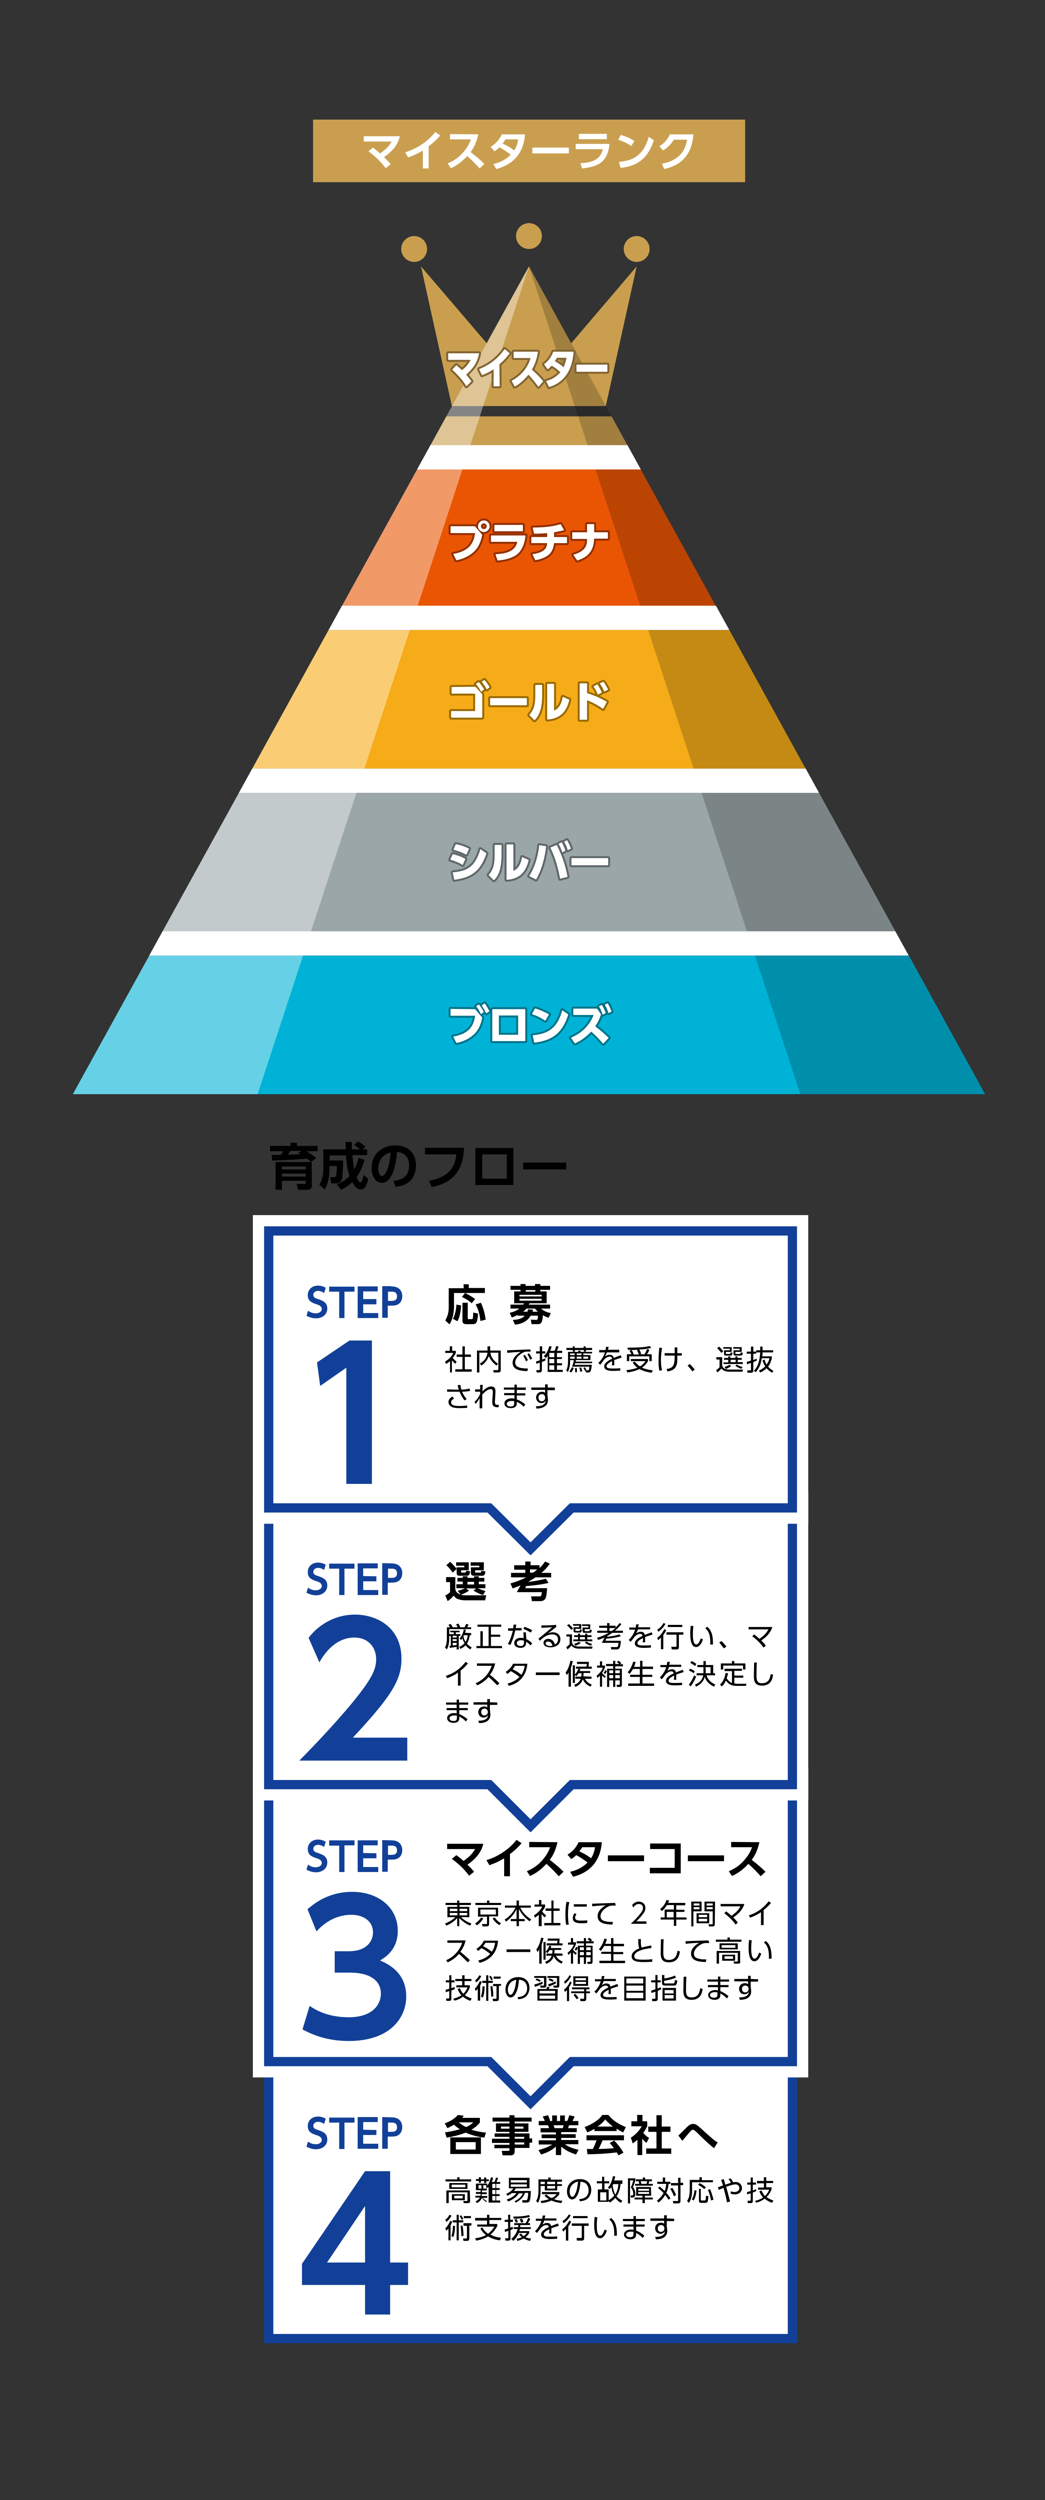 <?xml version="1.0" encoding="utf-8"?>
<!-- Generator: Adobe Illustrator 24.3.2, SVG Export Plug-In . SVG Version: 6.00 Build 0)  -->
<svg version="1.1" id="レイヤー_1" xmlns="http://www.w3.org/2000/svg" xmlns:xlink="http://www.w3.org/1999/xlink" x="0px"
	 y="0px" viewBox="0 0 395.9 946.9" style="enable-background:new 0 0 395.9 946.9;" xml:space="preserve">
<rect x="0" y="0" width="395.9" height="946.9" fill="#333333" stroke="none"/>
<style type="text/css">
	.st0{fill:#C99F4F;}
	.st1{fill:#FFFFFF;}
	.st2{fill:#9AA6A8;}
	.st3{fill:#00B3D6;}
	.st4{fill:#EA5504;}
	.st5{fill:#F6AC19;}
	.st6{fill:#933000;stroke:#933000;stroke-width:1.5;stroke-linejoin:round;stroke-miterlimit:10;}
	.st7{fill:#9A6A00;stroke:#9A6A00;stroke-width:1.5;stroke-linejoin:round;stroke-miterlimit:10;}
	.st8{fill:#5F676A;stroke:#5F676A;stroke-width:1.5;stroke-linejoin:round;stroke-miterlimit:10;}
	.st9{fill:#007389;stroke:#007389;stroke-width:1.5;stroke-linejoin:round;stroke-miterlimit:10;}
	.st10{opacity:0.4;fill:#FFFFFF;enable-background:new    ;}
	.st11{opacity:0.2;enable-background:new    ;}
	.st12{clip-path:url(#SVGID_2_);fill:#FFFFFF;}
	.st13{clip-path:url(#SVGID_4_);fill:#FFFFFF;}
	.st14{clip-path:url(#SVGID_6_);fill:#FFFFFF;}
	.st15{clip-path:url(#SVGID_8_);fill:#FFFFFF;}
	.st16{fill:#836432;stroke:#836432;stroke-width:1.5;stroke-linejoin:round;stroke-miterlimit:10;}
	.st17{fill:none;}
	.st18{fill:#FFFFFF;stroke:#124098;stroke-width:3.5;stroke-miterlimit:10;}
	.st19{fill:none;stroke:#FFFFFF;stroke-width:12;stroke-miterlimit:10;}
	.st20{fill:none;stroke:#124098;stroke-width:3.5;stroke-miterlimit:10;}
	.st21{fill:#124098;}
</style>
<g>
	<rect x="118.6" y="45.3" class="st0" width="163.7" height="23.7"/>
	<g>
		<path class="st1" d="M141.3,55.9c0.5,0.4,1.4,1,2.7,2.2c2.2-1.5,3.4-2.8,4.4-4.5h-10.6v-2h13.7c-0.4,1.6-1.3,4.7-6,7.9
			c1.1,1.1,1.7,1.7,2.5,2.7l-1.9,1.5c-2.3-3.3-5.4-5.5-6.5-6.4L141.3,55.9z"/>
		<path class="st1" d="M162.5,63.8h-2.3V57c-2.6,1.6-4.7,2.3-5.6,2.6l-1.1-1.9c6.8-2.1,10.5-6.5,11.4-7.7l1.9,1.3
			c-0.6,0.7-2.1,2.4-4.4,4.1v8.4C162.4,63.8,162.5,63.8,162.5,63.8z"/>
		<path class="st1" d="M181.2,50.9c-0.7,3.2-1.8,5.2-2.9,6.7c2.4,1.9,3.3,2.6,5.2,4.5l-1.8,1.7c-1-1.1-2.3-2.6-4.7-4.7
			c-1.5,1.7-3.8,3.6-6.2,4.6l-1.2-1.8c2.3-1,4-2.1,5.7-4s2.6-3.6,3.1-5.1h-7.9v-2L181.2,50.9L181.2,50.9z"/>
		<path class="st1" d="M185.9,55.6c1.7-1,3.2-2.5,4.2-4.7h8.8c-0.2,2.5-1,10.6-10.9,13.1l-1.1-1.9c2.5-0.5,4.8-1.7,6.6-3.5
			c-1.6-1.2-2.6-1.9-4.3-2.8c-0.4,0.4-0.9,0.9-1.9,1.5L185.9,55.6z M191.5,52.8c-0.5,0.8-0.8,1.2-1.1,1.6c1.6,0.7,2.9,1.4,4.4,2.6
			c0.9-1.4,1.3-2.7,1.5-4.2C196.3,52.8,191.5,52.8,191.5,52.8z"/>
		<path class="st1" d="M215.5,55.9v2.2h-13.8v-2.2H215.5z"/>
		<path class="st1" d="M230.9,54.5c-0.2,2.6-1.1,5.6-3.4,7.2c-1,0.7-2.9,1.7-7,2.1l-0.6-2c4.2-0.2,7.6-1.2,8.5-5.3h-10.3v-2H230.9z
			 M229.9,50.7v2h-10.6v-2H229.9z"/>
		<path class="st1" d="M239.2,55.3c-0.7-0.5-2.4-1.5-5-2.4l1-1.8c1.2,0.4,3,0.9,5.1,2.3L239.2,55.3z M234.5,61.3
			c4.8-0.4,9.2-2,11.3-9.5l1.9,1.3c-1.9,5.9-5.2,9.7-12.6,10.5L234.5,61.3z"/>
		<path class="st1" d="M250.8,62c4.4-0.8,8.6-3.1,9.5-9.1h-5c-0.9,1.4-2.1,2.9-4.1,4.1l-1.4-1.6c2-1.2,3.2-2.8,4-4.5h8.9
			c-0.3,3.2-1.2,11.1-11.1,13.1L250.8,62z"/>
	</g>
</g>
<g>
	<g>
		<polygon class="st0" points="229.5,153.8 241.2,100.9 216.4,130 200.4,100.9 184.4,130 159.5,100.9 171.2,153.8 		"/>
		<polygon class="st0" points="237.8,168.8 163,168.8 169.1,157.7 231.7,157.7 		"/>
		<circle class="st0" cx="156.9" cy="94.3" r="4.9"/>
		<ellipse class="st0" cx="241.2" cy="94.3" rx="4.9" ry="4.9"/>
		<circle class="st0" cx="200.4" cy="89.4" r="4.9"/>
	</g>
	<polygon class="st2" points="90.5,300.3 61.6,352.7 339.2,352.7 310.3,300.3 	"/>
	<polygon class="st3" points="56.6,361.9 27.6,414.4 373.2,414.4 344.3,361.9 	"/>
	<polygon class="st4" points="158.5,177 129.6,229.5 271.2,229.5 242.3,177 	"/>
	<polygon class="st5" points="124.5,238.6 95.6,291.1 305.2,291.1 276.3,238.6 	"/>
	<g>
		<g>
			<path class="st6" d="M180,199.4l2.7,3.2c-0.5,2.3-1.2,4.3-2.7,5.9c-1.6,1.7-4,3.1-7.1,3.7l-1.2-2.4c6.8-1.2,7.8-4.8,8.3-7.9h-9.3
				v-2.6h9.3V199.4L180,199.4z M185.5,199.3c0,1.2-1,2.2-2.2,2.2s-2.2-1-2.2-2.2s1-2.2,2.2-2.2S185.5,198.1,185.5,199.3z
				 M182.2,199.3c0,0.6,0.5,1.1,1.1,1.1s1.1-0.5,1.1-1.1s-0.5-1.1-1.1-1.1S182.2,198.7,182.2,199.3z"/>
			<path class="st6" d="M199.1,202.7c-0.2,2.4-1,5.6-3.4,7.4c-1.9,1.4-4.8,2-7.2,2.2l-0.8-2.4c4.4-0.2,7.5-1.2,8.3-4.7h-10v-2.4
				h13.1L199.1,202.7L199.1,202.7z M198.1,198.8v2.4h-10.8v-2.4H198.1z"/>
			<path class="st6" d="M209.9,203.4h4.9v2.3h-4.9c-0.4,3.8-2.3,5.5-7.1,6.5l-1.1-2.3c4.6-0.7,5.4-2.2,5.6-4.2h-6v-2.3h6v-1.5
				c-1.4,0.1-3.5,0.3-5,0.2l-0.5-2.3c5.7,0,8.7-0.7,10.6-1.3l1.3,2.3c-1.3,0.3-2.6,0.6-3.8,0.8V203.4z"/>
			<path class="st6" d="M230.3,201.5v2.5h-5.2c-0.2,2.4-0.4,6.4-6.4,8.3l-1.5-2.2c1.8-0.5,3.5-1.4,4.3-2.5s0.9-2.1,0.9-3.5h-5.6
				v-2.5h5.6v-3.1h2.7v3.1h5.2V201.5z"/>
		</g>
		<g>
			<g>
				<path class="st1" d="M180,199.4l2.7,3.2c-0.5,2.3-1.2,4.3-2.7,5.9c-1.6,1.7-4,3.1-7.1,3.7l-1.2-2.4c6.8-1.2,7.8-4.8,8.3-7.9
					h-9.3v-2.6h9.3V199.4L180,199.4z M185.5,199.3c0,1.2-1,2.2-2.2,2.2s-2.2-1-2.2-2.2s1-2.2,2.2-2.2S185.5,198.1,185.5,199.3z
					 M182.2,199.3c0,0.6,0.5,1.1,1.1,1.1s1.1-0.5,1.1-1.1s-0.5-1.1-1.1-1.1S182.2,198.7,182.2,199.3z"/>
				<path class="st1" d="M199.1,202.7c-0.2,2.4-1,5.6-3.4,7.4c-1.9,1.4-4.8,2-7.2,2.2l-0.8-2.4c4.4-0.2,7.5-1.2,8.3-4.7h-10v-2.4
					h13.1L199.1,202.7L199.1,202.7z M198.1,198.8v2.4h-10.8v-2.4H198.1z"/>
				<path class="st1" d="M209.9,203.4h4.9v2.3h-4.9c-0.4,3.8-2.3,5.5-7.1,6.5l-1.1-2.3c4.6-0.7,5.4-2.2,5.6-4.2h-6v-2.3h6v-1.5
					c-1.4,0.1-3.5,0.3-5,0.2l-0.5-2.3c5.7,0,8.7-0.7,10.6-1.3l1.3,2.3c-1.3,0.3-2.6,0.6-3.8,0.8V203.4z"/>
				<path class="st1" d="M230.3,201.5v2.5h-5.2c-0.2,2.4-0.4,6.4-6.4,8.3l-1.5-2.2c1.8-0.5,3.5-1.4,4.3-2.5s0.9-2.1,0.9-3.5h-5.6
					v-2.5h5.6v-3.1h2.7v3.1h5.2V201.5z"/>
			</g>
		</g>
	</g>
	<g>
		<g>
			<path class="st7" d="M180.1,260.1l2.6,2.8v8.9h-11.8v-2.5h9.1v-6.6h-8.9v-2.5L180.1,260.1L180.1,260.1z M181.3,258.3
				c0.8,0.8,1.4,1.6,2.1,2.8l-1.1,0.9c-0.7-1.2-1.1-1.9-2-2.9L181.3,258.3z M183.5,257.5c0.8,0.9,1.3,1.6,2,2.8l-1.1,0.8
				c-0.6-1.2-1.1-1.9-1.9-2.9L183.5,257.5z"/>
			<path class="st7" d="M199.6,264.4v2.7h-13.9v-2.7H199.6z"/>
			<path class="st7" d="M205.4,263.1c0,5.5-1.2,8.1-2.9,9.7l-2-2c1.7-1.9,2.3-3.9,2.3-7.5v-3.9h2.6L205.4,263.1L205.4,263.1z
				 M209.8,269.2c1-0.5,2.7-1.3,3.4-5.3l2.5,1.1c-0.7,2.9-2.2,7.2-8.4,7.5V259h2.6v10.2H209.8z"/>
			<path class="st7" d="M228.5,268.5c-1.8-1.2-3.5-2.3-6.1-3.3v7.4h-2.8v-13.8h2.8v3.7c3.8,1.2,6.1,2.5,7.5,3.3L228.5,268.5z
				 M226.3,259.2c0.6,0.8,1.1,1.7,1.7,3.1l-1.5,0.8c-0.5-1.3-0.9-2.1-1.7-3.1L226.3,259.2z M228.6,258.2c0.8,1,1.3,2.1,1.8,3
				l-1.5,0.7c-0.5-1.3-0.9-1.9-1.7-3.1L228.6,258.2z"/>
		</g>
		<g>
			<g>
				<path class="st1" d="M180.1,260.1l2.6,2.8v8.9h-11.8v-2.5h9.1v-6.6h-8.9v-2.5L180.1,260.1L180.1,260.1z M181.3,258.3
					c0.8,0.8,1.4,1.6,2.1,2.8l-1.1,0.9c-0.7-1.2-1.1-1.9-2-2.9L181.3,258.3z M183.5,257.5c0.8,0.9,1.3,1.6,2,2.8l-1.1,0.8
					c-0.6-1.2-1.1-1.9-1.9-2.9L183.5,257.5z"/>
				<path class="st1" d="M199.6,264.4v2.7h-13.9v-2.7H199.6z"/>
				<path class="st1" d="M205.4,263.1c0,5.5-1.2,8.1-2.9,9.7l-2-2c1.7-1.9,2.3-3.9,2.3-7.5v-3.9h2.6L205.4,263.1L205.4,263.1z
					 M209.8,269.2c1-0.5,2.7-1.3,3.4-5.3l2.5,1.1c-0.7,2.9-2.2,7.2-8.4,7.5V259h2.6v10.2H209.8z"/>
				<path class="st1" d="M228.5,268.5c-1.8-1.2-3.5-2.3-6.1-3.3v7.4h-2.8v-13.8h2.8v3.7c3.8,1.2,6.1,2.5,7.5,3.3L228.5,268.5z
					 M226.3,259.2c0.6,0.8,1.1,1.7,1.7,3.1l-1.5,0.8c-0.5-1.3-0.9-2.1-1.7-3.1L226.3,259.2z M228.6,258.2c0.8,1,1.3,2.1,1.8,3
					l-1.5,0.7c-0.5-1.3-0.9-1.9-1.7-3.1L228.6,258.2z"/>
			</g>
		</g>
	</g>
	<g>
		<g>
			<path class="st8" d="M175.3,327.6c-1.9-1.2-3.8-1.7-4.7-2l0.9-2.1c1.3,0.3,2.9,0.7,4.8,1.8L175.3,327.6z M171.5,330.4
				c5.5-0.5,8.5-2,10.5-8.8l2.3,1.6c-2.4,7.2-6.2,9.2-12.2,10L171.5,330.4z M176.7,323.7c-2-1.1-4-1.6-4.9-1.9l0.9-2.1
				c1.9,0.4,3.1,0.8,5,1.7L176.7,323.7z"/>
			<path class="st8" d="M190,323.7c0,5.5-1.2,8.1-2.9,9.7l-2-2c1.7-1.9,2.3-3.9,2.3-7.5V320h2.6L190,323.7L190,323.7z M194.4,329.9
				c1-0.5,2.7-1.3,3.4-5.3l2.5,1.1c-0.7,2.9-2.2,7.2-8.4,7.5v-13.4h2.6v10.1L194.4,329.9L194.4,329.9z"/>
			<path class="st8" d="M206.9,320.5c-0.6,5.4-2.1,9.7-3.8,12.6l-2.6-1.3c2.7-4.3,3.5-9,3.8-11.7L206.9,320.5z M212.2,332.8
				c-1-5.4-2.3-8.9-3.7-11.8l2.4-1c2.5,4.8,3.6,9.2,4.1,12.1L212.2,332.8z M212.8,319c0.6,1.1,1,1.9,1.4,3.2l-1.2,0.6
				c-0.4-1.3-0.7-2-1.4-3.2L212.8,319z M214.8,318.2c0.6,1,1,1.8,1.5,3.2l-1.2,0.6c-0.4-1.3-0.7-2.1-1.4-3.2L214.8,318.2z"/>
			<path class="st8" d="M230.4,325v2.7h-13.9V325H230.4z"/>
		</g>
		<g>
			<g>
				<path class="st1" d="M175.3,327.6c-1.9-1.2-3.8-1.7-4.7-2l0.9-2.1c1.3,0.3,2.9,0.7,4.8,1.8L175.3,327.6z M171.5,330.4
					c5.5-0.5,8.5-2,10.5-8.8l2.3,1.6c-2.4,7.2-6.2,9.2-12.2,10L171.5,330.4z M176.7,323.7c-2-1.1-4-1.6-4.9-1.9l0.9-2.1
					c1.9,0.4,3.1,0.8,5,1.7L176.7,323.7z"/>
				<path class="st1" d="M190,323.7c0,5.5-1.2,8.1-2.9,9.7l-2-2c1.7-1.9,2.3-3.9,2.3-7.5V320h2.6L190,323.7L190,323.7z M194.4,329.9
					c1-0.5,2.7-1.3,3.4-5.3l2.5,1.1c-0.7,2.9-2.2,7.2-8.4,7.5v-13.4h2.6v10.1L194.4,329.9L194.4,329.9z"/>
				<path class="st1" d="M206.9,320.5c-0.6,5.4-2.1,9.7-3.8,12.6l-2.6-1.3c2.7-4.3,3.5-9,3.8-11.7L206.9,320.5z M212.2,332.8
					c-1-5.4-2.3-8.9-3.7-11.8l2.4-1c2.5,4.8,3.6,9.2,4.1,12.1L212.2,332.8z M212.8,319c0.6,1.1,1,1.9,1.4,3.2l-1.2,0.6
					c-0.4-1.3-0.7-2-1.4-3.2L212.8,319z M214.8,318.2c0.6,1,1,1.8,1.5,3.2l-1.2,0.6c-0.4-1.3-0.7-2.1-1.4-3.2L214.8,318.2z"/>
				<path class="st1" d="M230.4,325v2.7h-13.9V325H230.4z"/>
			</g>
		</g>
	</g>
	<g>
		<g>
			<path class="st9" d="M180,382.2l2.7,3.2c-0.3,1.4-0.8,3.8-2.7,5.9c-1.4,1.5-3.8,3.1-7.1,3.7l-1.2-2.4c6.7-1.2,7.8-4.7,8.3-7.9
				h-9.3v-2.6L180,382.2L180,382.2z M181.4,380.4c0.7,0.8,1.3,1.7,1.9,2.9l-1.1,0.8c-0.6-1.3-1-1.9-1.8-3L181.4,380.4z M183.6,380
				c0.7,0.9,1.2,1.7,1.8,3l-1.2,0.8c-0.6-1.3-1-1.9-1.7-3L183.6,380z"/>
			<path class="st9" d="M199,382.2v12.1h-12.5v-12.1H199z M196.3,384.6H189v7.3h7.3V384.6z"/>
			<path class="st9" d="M206.6,386.6c-1.6-1.1-3-1.8-5.1-2.5l1.2-2.2c0.9,0.3,2.9,0.9,5.3,2.3L206.6,386.6z M201.8,392.1
				c5.4-0.5,9.3-2.3,11.2-9.5l2.3,1.6c-2.2,7.1-6.1,9.9-12.9,10.7L201.8,392.1z"/>
			<path class="st9" d="M227.7,384.2c-0.7,2.1-1.4,3.3-2.2,4.5c2.4,1.8,3.6,2.9,5.1,4.4l-2.1,2.2c-1.8-2.1-2.3-2.6-4.5-4.6
				c-1.5,1.6-3.7,3.4-6.2,4.5l-1.5-2.2c1.7-0.7,6.4-2.9,8.6-8.6h-7.7V382h9L227.7,384.2z M228,380.6c0.7,1.1,1.2,2.3,1.5,3.1
				l-1.2,0.6c-0.4-1.3-0.7-2-1.4-3.2L228,380.6z M230.2,380c0.7,1,1,1.9,1.5,3.1l-1.2,0.6c-0.4-1.3-0.7-2.1-1.4-3.2L230.2,380z"/>
		</g>
		<g>
			<g>
				<path class="st1" d="M180,382.2l2.7,3.2c-0.3,1.4-0.8,3.8-2.7,5.9c-1.4,1.5-3.8,3.1-7.1,3.7l-1.2-2.4c6.7-1.2,7.8-4.7,8.3-7.9
					h-9.3v-2.6L180,382.2L180,382.2z M181.4,380.4c0.7,0.8,1.3,1.7,1.9,2.9l-1.1,0.8c-0.6-1.3-1-1.9-1.8-3L181.4,380.4z M183.6,380
					c0.7,0.9,1.2,1.7,1.8,3l-1.2,0.8c-0.6-1.3-1-1.9-1.7-3L183.6,380z"/>
				<path class="st1" d="M199,382.2v12.1h-12.5v-12.1H199z M196.3,384.6H189v7.3h7.3V384.6z"/>
				<path class="st1" d="M206.6,386.6c-1.6-1.1-3-1.8-5.1-2.5l1.2-2.2c0.9,0.3,2.9,0.9,5.3,2.3L206.6,386.6z M201.8,392.1
					c5.4-0.5,9.3-2.3,11.2-9.5l2.3,1.6c-2.2,7.1-6.1,9.9-12.9,10.7L201.8,392.1z"/>
				<path class="st1" d="M227.7,384.2c-0.7,2.1-1.4,3.3-2.2,4.5c2.4,1.8,3.6,2.9,5.1,4.4l-2.1,2.2c-1.8-2.1-2.3-2.6-4.5-4.6
					c-1.5,1.6-3.7,3.4-6.2,4.5l-1.5-2.2c1.7-0.7,6.4-2.9,8.6-8.6h-7.7V382h9L227.7,384.2z M228,380.6c0.7,1.1,1.2,2.3,1.5,3.1
					l-1.2,0.6c-0.4-1.3-0.7-2-1.4-3.2L228,380.6z M230.2,380c0.7,1,1,1.9,1.5,3.1l-1.2,0.6c-0.4-1.3-0.7-2.1-1.4-3.2L230.2,380z"/>
			</g>
		</g>
	</g>
	<polygon class="st10" points="200.4,100.9 27.6,414.4 97.6,414.4 	"/>
	<polygon class="st11" points="200.4,100.9 373.2,414.4 303.2,414.4 	"/>
	<g>
		<g>
			<g>
				<g>
					<g>
						<defs>
							<polyline id="SVGID_1_" points="373.2,414.4 200.4,100.9 27.6,414.4 							"/>
						</defs>
						<clipPath id="SVGID_2_">
							<use xlink:href="#SVGID_1_"  style="overflow:visible;"/>
						</clipPath>
						<rect x="53" y="352.7" class="st12" width="296.4" height="9.2"/>
					</g>
				</g>
			</g>
			<g>
				<g>
					<g>
						<defs>
							<polyline id="SVGID_3_" points="373.2,414.4 200.4,100.9 27.6,414.4 							"/>
						</defs>
						<clipPath id="SVGID_4_">
							<use xlink:href="#SVGID_3_"  style="overflow:visible;"/>
						</clipPath>
						<rect x="83.8" y="291.1" class="st13" width="231.3" height="9.2"/>
					</g>
				</g>
			</g>
			<g>
				<g>
					<g>
						<defs>
							<polyline id="SVGID_5_" points="373.2,414.4 200.4,100.9 27.6,414.4 							"/>
						</defs>
						<clipPath id="SVGID_6_">
							<use xlink:href="#SVGID_5_"  style="overflow:visible;"/>
						</clipPath>
						<rect x="117.7" y="229.4" class="st14" width="165.1" height="9.2"/>
					</g>
				</g>
			</g>
			<g>
				<g>
					<g>
						<defs>
							<polyline id="SVGID_7_" points="373.2,414.4 200.4,100.9 27.6,414.4 							"/>
						</defs>
						<clipPath id="SVGID_8_">
							<use xlink:href="#SVGID_7_"  style="overflow:visible;"/>
						</clipPath>
						<rect x="151" y="168.6" class="st15" width="97.4" height="9.2"/>
					</g>
				</g>
			</g>
		</g>
	</g>
	<g>
		<g>
			<path class="st16" d="M172.9,138.3c0.4,0.4,1.2,1,2.1,1.9c2.1-1.6,2.9-3.2,3.3-3.9h-8.5v-2.5h11.7c-0.7,3.9-2.6,6-4.9,8.1
				c1.1,1.3,1.2,1.4,2,2.5l-1.9,1.9c-1.9-3.1-4.1-5.1-5.4-6.3L172.9,138.3z"/>
			<path class="st16" d="M189.3,146.3H187v-6.5c-2,1.4-3.6,2-4.4,2.3l-1.1-2.3c2.8-1.1,6.5-3.1,9.7-7.6l1.9,1.6
				c-0.9,1.2-1.9,2.4-3.9,4.2L189.3,146.3L189.3,146.3z"/>
			<path class="st16" d="M203.8,133.2c-0.5,3.4-1.5,5.4-2.3,6.8c1.8,1.6,2.7,2.5,4.3,4.4l-1.8,2.1c-0.8-1-2-2.7-3.8-4.6
				c-0.9,1.1-2.7,3.2-5.2,4.5l-1.2-2.2c1.8-0.9,3.3-2.1,4.7-3.8c1.3-1.6,2-3.1,2.5-4.8h-6.4v-2.4H203.8z"/>
			<path class="st16" d="M206.1,137.9c1.2-0.8,2.6-2.2,3.5-4.7h7.7c-0.2,2.9-0.8,5.9-2.6,8.6c-1.2,1.8-3.3,3.8-6.7,4.8l-1.1-2.3
				c1.6-0.4,3.5-1.2,5.4-3.3c-1.2-1.1-2-1.8-3.3-2.5c-0.4,0.4-0.8,0.8-1.5,1.4L206.1,137.9z M211,135.5c-0.2,0.4-0.4,0.6-0.8,1.3
				c0.7,0.4,2,1.1,3.3,2.3c0.7-1.5,1-2.9,1.1-3.6H211z"/>
			<path class="st16" d="M230.1,138.1v2.7h-11.7v-2.7H230.1z"/>
		</g>
		<g>
			<path class="st1" d="M172.9,138.3c0.4,0.4,1.2,1,2.1,1.9c2.1-1.6,2.9-3.2,3.3-3.9h-8.5v-2.5h11.7c-0.7,3.9-2.6,6-4.9,8.1
				c1.1,1.3,1.2,1.4,2,2.5l-1.9,1.9c-1.9-3.1-4.1-5.1-5.4-6.3L172.9,138.3z"/>
			<path class="st1" d="M189.3,146.3H187v-6.5c-2,1.4-3.6,2-4.4,2.3l-1.1-2.3c2.8-1.1,6.5-3.1,9.7-7.6l1.9,1.6
				c-0.9,1.2-1.9,2.4-3.9,4.2L189.3,146.3L189.3,146.3z"/>
			<path class="st1" d="M203.8,133.2c-0.5,3.4-1.5,5.4-2.3,6.8c1.8,1.6,2.7,2.5,4.3,4.4l-1.8,2.1c-0.8-1-2-2.7-3.8-4.6
				c-0.9,1.1-2.7,3.2-5.2,4.5l-1.2-2.2c1.8-0.9,3.3-2.1,4.7-3.8c1.3-1.6,2-3.1,2.5-4.8h-6.4v-2.4H203.8z"/>
			<path class="st1" d="M206.1,137.9c1.2-0.8,2.6-2.2,3.5-4.7h7.7c-0.2,2.9-0.8,5.9-2.6,8.6c-1.2,1.8-3.3,3.8-6.7,4.8l-1.1-2.3
				c1.6-0.4,3.5-1.2,5.4-3.3c-1.2-1.1-2-1.8-3.3-2.5c-0.4,0.4-0.8,0.8-1.5,1.4L206.1,137.9z M211,135.5c-0.2,0.4-0.4,0.6-0.8,1.3
				c0.7,0.4,2,1.1,3.3,2.3c0.7-1.5,1-2.9,1.1-3.6H211z"/>
			<path class="st1" d="M230.1,138.1v2.7h-11.7v-2.7H230.1z"/>
		</g>
	</g>
</g>
<line class="st17" x1="27.6" y1="414.4" x2="373.2" y2="414.4"/>
<rect x="86.6" y="418" class="st17" width="226.8" height="481.9"/>
<rect x="101.8" y="780.8" class="st18" width="198.4" height="104.9"/>
<g>
	<polygon class="st19" points="101.8,675.9 101.8,780.8 185.4,780.8 201,796.4 216.6,780.8 300.2,780.8 300.2,675.9 	"/>
	<polygon class="st1" points="101.8,675.9 101.8,780.8 185.4,780.8 201,796.4 216.6,780.8 300.2,780.8 300.2,675.9 	"/>
	<polygon class="st20" points="101.8,675.9 101.8,780.8 185.4,780.8 201,796.4 216.6,780.8 300.2,780.8 300.2,675.9 	"/>
</g>
<g>
	<polygon class="st19" points="101.8,571.1 101.8,675.9 185.4,675.9 201,691.5 216.6,675.9 300.2,675.9 300.2,571.1 	"/>
	<polygon class="st1" points="101.8,571.1 101.8,675.9 185.4,675.9 201,691.5 216.6,675.9 300.2,675.9 300.2,571.1 	"/>
	<polygon class="st20" points="101.8,571.1 101.8,675.9 185.4,675.9 201,691.5 216.6,675.9 300.2,675.9 300.2,571.1 	"/>
</g>
<g>
	<polygon class="st19" points="101.8,466.2 101.8,571.1 185.4,571.1 201,586.6 216.6,571.1 300.2,571.1 300.2,466.2 	"/>
	<polygon class="st1" points="101.8,466.2 101.8,571.1 185.4,571.1 201,586.6 216.6,571.1 300.2,571.1 300.2,466.2 	"/>
	<polygon class="st20" points="101.8,466.2 101.8,571.1 185.4,571.1 201,586.6 216.6,571.1 300.2,571.1 300.2,466.2 	"/>
</g>
<g>
	<path class="st21" d="M122.8,804.4c-1.2-0.8-2.1-0.8-2.3-0.8c-1.1,0-1.8,0.7-1.8,1.5c0,1,0.8,1.3,1.8,1.6c1.7,0.6,3.5,1.2,3.5,3.6
		c0,2.1-1.7,3.7-4.3,3.7c-1.3,0-2.5-0.4-3.6-1l0.6-1.9c1.1,0.8,2.1,1,2.9,1c1.2,0,2.3-0.6,2.3-1.6c0-1.2-1.2-1.6-2.2-1.9
		c-1.8-0.6-3.1-1.3-3.1-3.4s1.6-3.6,3.9-3.6c1,0,2,0.3,2.9,0.8L122.8,804.4z"/>
	<path class="st21" d="M130.6,813.9h-2.1v-10h-3.8V802h9.6v1.9h-3.8v10H130.6z"/>
	<path class="st21" d="M142.6,806.7v1.9h-5v3.3h5.7v1.9h-7.8v-12h7.6v1.9h-5.5v2.9L142.6,806.7L142.6,806.7z"/>
	<path class="st21" d="M148.1,801.9c1.3,0,2.2,0.2,3,0.8c0.9,0.7,1.3,1.8,1.3,2.9c0,0.6-0.1,2-1.3,2.9c-0.8,0.6-1.6,0.7-3.1,0.7
		h-1.1v4.6h-2.1v-12L148.1,801.9L148.1,801.9z M148.1,807.4c0.9,0,2.3,0,2.3-1.7c0-1.8-1.3-1.8-2.3-1.8H147v3.5H148.1z"/>
	<path class="st21" d="M138.3,876.6v-11.2h-23.9v-8l23.9-35.1h9.5v34.6h6.8v8.5h-6.8v11.2H138.3z M123.9,856.9h14.4v-21.4
		L123.9,856.9z"/>
</g>
<g>
	<path d="M183.5,809.6c-2.4-0.3-4.8-0.9-7.1-1.9c-2.2,0.9-4.8,1.5-7.2,1.9l-0.6-2c2-0.3,3.6-0.6,5.6-1.2c-1.2-0.8-1.7-1.2-2.2-1.7
		c-0.7,0.4-1.2,0.7-2.5,1.3l-1-1.8c2.3-0.9,3.6-1.7,5-3.2l2.2,0.3c-0.3,0.4-0.4,0.5-0.5,0.8h6.6v1.8c-0.7,0.8-1.5,1.7-3.2,2.7
		c2,0.6,3.5,0.9,5.5,1.1L183.5,809.6z M182.2,815.8h-11.6v-6.3h11.6V815.8z M180.2,811.3h-7.5v2.8h7.5V811.3z M173.8,803.8
		c0.5,0.4,1.3,1.1,2.8,1.8c1.5-0.7,2.1-1.2,2.7-1.8H173.8z"/>
	<path d="M201.5,803.5H195v0.7h5.2v3.2H195v0.6h5.6v1.9h1v1.6h-1v2H195v1.2c0,1.2-0.7,1.6-1.4,1.6h-3.2l-0.3-1.7h2.4
		c0.4,0,0.5-0.1,0.5-0.5v-0.5h-5.7v-1.3h5.7v-0.7h-6.6V810h6.6v-0.7h-5.6V808h5.6v-0.6h-5.1v-3.2h5.1v-0.7h-6.4V802h6.4v-0.9h1.9
		v0.9h6.5v1.5H201.5z M193,805.4h-3.2v0.8h3.2V805.4z M198.3,805.4H195v0.8h3.3V805.4z M198.5,809.3H195v0.7h3.6v-0.7H198.5z
		 M198.6,811.4H195v0.8h3.6V811.4z"/>
	<path d="M218.2,816c-1.7-0.6-3.6-1.3-5.6-3v3.2h-2V813c-1.8,1.6-3.7,2.4-5.6,3l-1-1.7c1.5-0.4,3.5-1,5.2-2.1h-5.1v-1.6h6.5v-0.8
		h-5.4v-1.4h5.4v-0.8h-5.8V806h3.2c0-0.2-0.3-0.8-0.4-1.1h-3.5v-1.6h2.3c-0.1-0.3-0.3-0.8-0.8-1.7l2-0.5c0.4,0.8,0.6,1.3,0.8,2.2
		h0.8v-2.1h1.8v2.1h1.2v-2.1h1.8v2.1h0.9c0.3-0.6,0.6-1.6,0.8-2.2l2,0.5c-0.1,0.2-0.4,1-0.8,1.7h2.2v1.6h-3.5
		c-0.2,0.6-0.3,0.8-0.4,1.1h3.3v1.5h-5.9v0.8h5.5v1.4h-5.5v0.8h6.5v1.6H214c1.8,1.3,3.9,1.8,5.2,2.1L218.2,816z M213.2,806
		c0.1-0.2,0.2-0.5,0.3-1.1h-3.8c0.1,0.1,0.3,0.9,0.4,1.1H213.2z"/>
	<path d="M225.1,806.3c-1.3,0.8-2.1,1.1-2.6,1.3l-1-2c3.9-1.5,5.8-3.3,6.7-4.6h2.3c0.9,1.1,2.4,2.9,6.6,4.6l-1,2
		c-0.5-0.2-1.3-0.6-2.5-1.4v0.9h-8.4v-0.8H225.1z M234.3,816.3c-0.2-0.3-0.3-0.6-0.6-1.1c-2.1,0.2-4.7,0.6-11.1,0.7l-0.3-2
		c0.2,0,1.9,0,2.3,0c0.5-0.9,1-2.2,1.4-3.3h-3.8v-1.9h14.2v1.9h-8.1c-0.6,1.4-1,2.3-1.5,3.3c0.5,0,3.2-0.1,5.8-0.3
		c-0.4-0.5-0.8-1-1.6-2l1.7-0.9c1.8,1.8,3.2,4,3.5,4.6L234.3,816.3z M232.2,805.4c-1.7-1.3-2.5-2.2-2.9-2.7c-0.8,1.1-1.9,2-2.9,2.7
		H232.2z"/>
	<path d="M243.5,816.2h-2v-5.8c-0.8,0.7-1.4,1.1-1.8,1.4l-0.7-2.2c1.8-1.1,3.4-2.9,4.1-4.3h-3.9v-1.9h2.2V801h2v2.4h1.8v1.9
		c-0.6,1.2-1,1.8-1.5,2.5c1,1.2,1.7,1.6,2.2,1.9l-1,1.9c-0.5-0.4-1-0.9-1.6-1.6v6.2H243.5z M248.7,801.1h2v4.3h3.3v2h-3.3v6.3h3.6v2
		h-9.5v-2h3.9v-6.3h-3.1v-2h3.1V801.1z"/>
	<path d="M270.5,813.6c-1.5-1.2-3.3-2.8-5.6-5.1c-0.5-0.5-1.1-1.1-1.6-1.5c-0.4-0.3-0.6-0.4-0.8-0.4c-0.3,0-0.5,0.1-1.3,1
		c-0.9,1.1-1.8,2.1-2.7,3.2l-1.5-2c0.6-0.5,3.1-3.1,3.7-3.6s1.1-0.8,1.9-0.8c1.1,0,1.7,0.6,3.4,2.1c0.8,0.8,2.9,2.6,3.8,3.4
		c1.1,0.9,1.7,1.3,2.1,1.5L270.5,813.6z"/>
	<path d="M178.5,826.2h-9.7v-0.8h4.4v-0.8h0.9v0.8h4.4L178.5,826.2L178.5,826.2z M178.1,833.6c0,0.7-0.5,0.8-0.7,0.8h-1.7l-0.2-0.8
		h1.3c0.2,0,0.3,0,0.3-0.3v-3H170v4.1h-0.9v-4.8h8.9L178.1,833.6L178.1,833.6z M177.1,829h-6.9v-2.2h6.9V829z M176.3,827.4h-5.2v1
		h5.2V827.4z M176.1,833.3h-4.9V831h4.9V833.3z M175.3,831.6h-3.2v1h3.2V831.6z"/>
	<path d="M184.4,834.1c-0.5-0.3-1.1-0.7-1.8-1.7c-0.4,0.9-1,1.5-1.9,2l-0.5-0.7c0.9-0.4,1.4-1,1.6-1.4h-1.7v-0.7h1.9
		c0.1-0.3,0.1-0.4,0.1-0.7h-1.8v-0.7h1.8v-0.7h-1.8V827h4.3v0.8c0.8-1.1,1.2-2.3,1.4-3.2l0.8,0.2c-0.1,0.5-0.2,0.9-0.5,1.6h1
		c0.3-0.6,0.5-1.2,0.6-1.7l0.8,0.2c-0.2,0.5-0.4,1-0.6,1.5h1.4v0.7H188v1.6h1.3v0.7H188v1.6h1.3v0.7H188v1.7h1.5v0.8h-4.4v-6
		c-0.2,0.3-0.2,0.3-0.3,0.5l-0.4-0.5v1.4h-1.8v0.7h1.8v0.7h-1.9c0,0.3-0.1,0.5-0.1,0.7h2.2v0.7h-1.7c0.6,0.7,1.2,1,1.4,1.1
		L184.4,834.1z M182.2,825.4h1.2v-0.7h0.8v0.7h1v0.7h-1v0.7h-0.8V826h-1.2v0.7h-0.8V826h-1.1v-0.7h1.1v-0.7h0.8V825.4z M182.4,827.6
		h-1.1v1.3h1.1V827.6z M184.2,827.6h-1.1v1.3h1.1V827.6z M187.7,827.1h-1.2v1.6h1.2V827.1z M187.7,829.4h-1.2v1.6h1.2V829.4z
		 M187.7,831.7h-1.2v1.7h1.2V831.7z"/>
	<path d="M194.9,833.7c1.8-0.8,2.7-1.9,3.2-3h-1.5c-0.7,1.1-2,2.3-4.1,3.1L192,833c1.8-0.5,3-1.5,3.6-2.4h-1.7
		c-0.5,0.4-0.9,0.7-1.7,1l-0.4-0.7c1.4-0.6,2.2-1.4,2.7-2.1h-1.7v-4h7.8v4h-5.2c-0.2,0.4-0.4,0.6-0.7,1h6.4c0,0.9-0.1,3-0.4,3.7
		c-0.1,0.3-0.3,0.7-1.3,0.7H198l-0.2-0.9h1.4c0.4,0,0.5-0.1,0.6-0.4c0.2-0.6,0.3-1.8,0.3-2.4h-1.2c-0.3,0.7-0.8,2.3-3.5,3.7
		L194.9,833.7z M199.6,825.7h-6.1v0.9h6.1V825.7z M199.6,827.3h-6.1v0.9h6.1V827.3z"/>
	<path d="M207.7,825.5v-0.8h0.9v0.8h4.3v0.8h-1.8v0.9h1.8v0.7h-1.8v1.7h-4.7v-1.7h-1.6v1.8c0,0.6,0,3-1,4.6l-0.7-0.7
		c0.7-1.1,0.9-2.5,0.9-4v-4.2h3.7V825.5z M212.6,834.4c-0.5-0.1-2.2-0.3-3.7-1c-1.7,0.8-3.2,0.9-3.8,1l-0.3-0.8
		c0.6-0.1,1.6-0.2,3.2-0.7c-1.1-0.6-1.6-1.2-1.7-1.4l0.7-0.4c0.3,0.3,0.9,0.9,2,1.4c1.3-0.6,1.7-1.3,1.9-1.5h-5.6v-0.8h6.6v0.8
		c-0.2,0.3-0.7,1.1-2,1.9c1.4,0.5,2.6,0.6,3.2,0.6L212.6,834.4z M206.4,826.3h-1.6v0.9h1.6V826.3z M210.3,826.3h-3v0.9h3V826.3z
		 M210.3,827.9h-3v1h3V827.9z"/>
	<path d="M219.4,832.9c1.1-0.1,3.6-0.4,3.6-3.4c0-0.8-0.3-3.1-3.1-3.2c-0.1,1.2-0.3,3.8-1.4,5.5c-0.6,1-1.3,1.2-1.8,1.2
		c-1,0-1.9-1.2-1.9-3c0-2.9,2.1-4.7,4.9-4.7c3.4,0,4.3,2.4,4.3,4.1c0,1.2-0.5,2.5-1.4,3.3c-0.7,0.6-1.7,0.9-2.9,1L219.4,832.9z
		 M217.3,827c-1,0.7-1.5,1.9-1.5,3.1c0,0.7,0.3,1.9,1,1.9c0.4,0,0.8-0.4,1-0.9c0.9-1.5,1-3.6,1.2-4.9
		C218.4,826.4,217.8,826.6,217.3,827z"/>
	<path d="M235.8,826.3v0.8h-0.7c-0.1,1.2-0.4,3.1-1.5,4.7c0.8,1,1.8,1.5,2.2,1.7l-0.6,0.8c-0.3-0.2-1.3-0.8-2.1-1.9
		c-0.8,1-1.8,1.6-2.1,1.8l-0.5-0.7v0.4h-4v-4.7h1.6v-2.3h-2v-0.8h2v-1.7h0.8v1.7h1.9v0.8H229v2.3h1.6v4.1c0.5-0.3,1.3-0.8,2.1-1.8
		c-0.8-1.2-1-2.7-1.1-3.2c-0.2,0.4-0.4,0.5-0.6,0.8l-0.7-0.6c0.4-0.4,1.4-1.6,1.9-4.3l0.9,0.1c-0.2,0.8-0.3,1.1-0.4,1.5h3.1V826.3z
		 M229.7,830.3h-2.3v3.1h2.3V830.3z M232.3,827.2c-0.1,0.3-0.1,0.3-0.2,0.4c0.2,1.4,0.5,2.6,1,3.6c1-1.6,1.1-3.4,1.2-4H232.3z"/>
	<path d="M240.7,825v0.7c-0.2,0.9-0.5,1.7-0.9,2.6c0.8,0.9,0.9,2.2,0.9,2.6c0,1.4-0.9,1.4-1.2,1.4H239l-0.1-0.8h0.4
		c0.3,0,0.6,0,0.6-0.7c0-0.9-0.4-1.7-0.9-2.4c0.4-0.8,0.6-1.4,0.9-2.6h-1.2v8.7h-0.8V825H240.7z M246.7,831.6h-2.4v0.7h3v0.7h-3v1.4
		h-0.9V833h-3v-0.7h3v-0.7H241v-3.3h5.6L246.7,831.6L246.7,831.6z M247.3,827.1v0.7h-6.7v-0.7h1.6c-0.1-0.3-0.2-0.7-0.3-1h-1v-0.7
		h2.6v-0.7h0.9v0.7h2.6v0.7h-1c-0.1,0.3-0.2,0.7-0.3,1H247.3z M245.9,829h-4.1v0.7h4.1V829z M245.9,830.2h-4.1v0.7h4.1V830.2z
		 M244.9,827.1c0.1-0.2,0.1-0.3,0.3-1h-2.5c0.1,0.2,0.2,0.6,0.3,1H244.9z"/>
	<path d="M253.3,833.1c-0.2-0.3-0.5-0.8-1.3-1.8c-0.8,1.4-1.8,2.3-2.5,2.9l-0.6-0.8c0.6-0.4,1.6-1.3,2.5-2.8c-1-1.1-1.7-1.6-2.1-1.9
		l0.6-0.6c0.8,0.7,1.4,1.2,1.9,1.7c0.2-0.5,0.5-1.3,0.6-2.7H249v-0.8h2.1v-1.6h0.9v1.6h2v0.8h-0.7c-0.2,1.9-0.6,2.9-0.9,3.4
		c0.5,0.5,1.1,1.3,1.6,2.1L253.3,833.1z M255.3,831.8c-0.3-0.9-0.8-2-1.4-2.8l0.8-0.4c0.7,1,1.2,2.1,1.4,2.8L255.3,831.8z
		 M257.8,826.7h1v0.9h-1v6c0,0.6-0.2,0.9-1.1,0.9h-1.6l-0.2-0.9h1.7c0.3,0,0.3,0,0.3-0.2v-5.7h-2.7v-0.9h2.7v-2h0.9L257.8,826.7
		L257.8,826.7z"/>
	<path d="M265.9,824.7v1h4.2v0.8h-7.9v3.3c0,1.6-0.3,3.2-1.2,4.5l-0.7-0.7c0.3-0.5,0.5-0.8,0.7-1.5s0.3-1.8,0.3-2.3v-4.2h3.7v-1h0.9
		V824.7z M262.1,833c0.6-1.1,0.9-2.3,1-3.5l0.8,0.1c-0.1,0.5-0.2,2.3-1.1,3.8L262.1,833z M266.8,829.1c-0.7-0.7-1.3-1.1-2.3-1.6
		l0.5-0.7c0.7,0.3,1.6,0.9,2.4,1.6L266.8,829.1z M265.5,829v4.1c0,0.3,0.1,0.3,0.3,0.3h1.1c0.3,0,0.3-0.1,0.4-0.2
		c0.1-0.2,0.1-1.1,0.2-1.6l0.9,0.2c-0.2,1.9-0.3,2-0.4,2.2c-0.2,0.2-0.5,0.3-0.8,0.3h-1.6c-0.7,0-0.8-0.4-0.8-0.8V829H265.5z
		 M269.4,833.4c-0.3-1.6-0.6-2.6-1.2-4l0.8-0.3c0.5,1.1,1,2.7,1.3,4L269.4,833.4z"/>
	<path d="M275.4,834.1c-0.2-1.5-0.7-3.3-1.3-5.5c-0.7,0.3-1.2,0.5-1.8,0.8l-0.3-1c0.3-0.1,1.6-0.6,1.9-0.7c-0.4-1.3-0.5-1.5-0.7-2.1
		l1-0.3c0.1,0.4,0.2,0.6,0.6,2.1c0.1,0,1.1-0.4,2.1-0.7c-0.2-0.5-0.6-1.1-0.9-1.4l0.8-0.3c0.4,0.6,0.7,1,1,1.5
		c0.2,0,0.5-0.1,0.9-0.1c1.5,0,2.4,1.1,2.4,2.3c0,1.5-1.2,2.4-2.7,2.4c-0.8,0-1.3-0.2-1.6-0.3l0.1-0.9c0.3,0.1,0.7,0.3,1.4,0.3
		c0.9,0,1.8-0.5,1.8-1.5c0-0.4-0.2-1.4-1.5-1.4c-0.8,0-2,0.4-3.5,0.9c0.4,1.4,0.5,1.8,1.5,5.6L275.4,834.1z"/>
	<path d="M286.5,829.8c-0.2,0.1-0.5,0.3-1.3,0.6v3.2c0,0.6-0.3,0.8-0.8,0.8h-1.1l-0.1-0.9h0.9c0.1,0,0.3,0,0.3-0.3v-2.5
		c-0.4,0.1-0.9,0.3-1.3,0.4l-0.1-0.9c0.3-0.1,0.6-0.1,1.4-0.4v-2.4h-1.3v-0.8h1.3v-1.9h0.8v1.9h1.2v0.8h-1.2v2.2
		c0.9-0.3,1-0.4,1.2-0.5L286.5,829.8z M286,833.6c1.4-0.4,2.3-0.8,3.1-1.3c-0.6-0.7-1.1-1.4-1.4-2.4l0.8-0.3c0.6,1.3,1,1.8,1.3,2.1
		c1-0.9,1.4-1.9,1.6-2.4h-4.2v-0.8h2.2v-1.6h-2.6V826h2.6v-1.4h0.9v1.4h2.6v0.8h-2.6v1.6h2v0.7c-0.2,0.6-0.7,1.9-1.9,3
		c0.8,0.6,1.7,1,2.6,1.3l-0.5,0.9c-1.2-0.5-2-0.9-2.8-1.6c-1.3,1-2.6,1.4-3.2,1.5L286,833.6z"/>
	<path d="M168.7,844c1-1,1.5-2.1,1.9-2.9l0.7,0.3c-0.1,0.3-0.2,0.7-0.6,1.4v5.7h-0.8V844c-0.3,0.4-0.5,0.6-0.8,0.8L168.7,844z
		 M171,839.1c-0.3,0.8-1,1.8-1.9,2.4l-0.4-0.8c1-0.7,1.4-1.6,1.6-1.9L171,839.1z M172.4,842.9c0,1.5-0.2,3.3-0.7,4.4l-0.7-0.5
		c0.4-1,0.6-2.5,0.6-3.8h0.8V842.9z M173.8,838.8v2.1h1.7v0.8h-1.7v6.8H173v-6.8h-1.5v-0.8h1.5v-2.1H173.8z M174.9,840.7
		c-0.3-0.6-0.4-0.9-0.8-1.4l0.6-0.3c0.3,0.4,0.5,0.7,0.8,1.4L174.9,840.7z M175.2,842.9c0.3,1.2,0.4,3,0.4,3.9l-0.8,0.1
		c0-0.8-0.1-2.3-0.3-3.9L175.2,842.9z M178.6,842.9h-0.8v4.8c0,0.4,0,1-0.9,1h-1.3l-0.2-0.9h1.1c0.2,0,0.4,0,0.4-0.3V843h-1.3v-1h3
		V842.9z M178.4,840.1h-2.7v-0.8h2.7V840.1z"/>
	<path d="M189.4,848.5c-1.6-0.2-3.2-0.7-4.5-1.5c-1.7,1.1-3.9,1.5-4.5,1.6l-0.4-0.9c0.8-0.1,2.5-0.3,4.1-1.2
		c-1.1-0.9-1.7-1.7-2.1-2.5l0.7-0.4c0.6,1,1.2,1.7,2.2,2.4c0.9-0.7,1.5-1.3,2.4-2.7h-6.5v-0.8h3.7V841H180v-1h4.5v-1.2h0.9v1.2h4.5
		v0.8h-4.5v1.5h3v0.8c-0.8,1.4-1.6,2.4-2.6,3.2c0.7,0.4,1.9,1,4,1.2L189.4,848.5z"/>
	<path d="M194.3,844.2c-0.3,0.1-0.5,0.3-0.9,0.4v3.2c0,0.3,0,0.8-0.8,0.8h-1.1l-0.1-0.9h0.9c0.2,0,0.3,0,0.3-0.3v-2.5
		c-0.7,0.2-0.9,0.3-1.3,0.4l-0.1-0.9c0.3-0.1,0.7-0.2,1.3-0.4v-2.5h-1.3v-0.8h1.3v-1.9h0.8v1.9h1v0.8h-1v2.2
		c0.3-0.1,0.6-0.2,0.9-0.4L194.3,844.2z M193.7,848c1.2-1.1,2-2.3,2.4-3.8h-1.5v-0.7h1.7c0-0.4,0.1-0.6,0.1-0.8h-1.6V842h4.3
		c0.5-0.7,0.8-1.5,1-2l0.8,0.3c-0.3,0.7-0.7,1.4-0.9,1.7h0.8v0.7h-3.7c0,0.3,0,0.4,0,0.8h4v0.7H197c-0.1,0.4-0.2,0.6-0.2,0.8h3.7
		v0.7c-0.2,0.3-0.5,0.9-1.4,1.6c0.9,0.4,1.6,0.5,2.1,0.5l-0.4,0.9c-0.3-0.1-1.4-0.3-2.4-0.9c-1,0.5-1.9,0.8-2.4,0.9l-0.3-0.8
		c0.5-0.1,1.1-0.2,2-0.6c-0.6-0.5-0.9-0.8-1-1l0.7-0.4c0.2,0.3,0.4,0.6,1,1c0.7-0.5,1-0.9,1.2-1.2h-3c-0.5,1-1,1.9-2.1,3L193.7,848z
		 M194.4,839.5c0.6,0,4.1,0,6-0.6l0.4,0.7c-1.6,0.5-4.6,0.7-6.1,0.7L194.4,839.5z M195.4,841.8c-0.1-0.2-0.2-0.7-0.5-1.2l0.8-0.2
		c0.3,0.5,0.4,0.9,0.5,1.2L195.4,841.8z M197.4,841.8c-0.1-0.4-0.3-0.9-0.5-1.3l0.9-0.2c0.2,0.5,0.4,0.9,0.5,1.3L197.4,841.8z"/>
	<path d="M210.8,840.2v0.8h-4.6c-0.2,0.6-0.4,1-0.7,1.5c0.7-0.4,1.2-0.6,1.7-0.6c0.7,0,1.4,0.2,1.6,1.2c0.2-0.1,1.7-0.7,2.6-1
		l0.3,0.9c-0.8,0.2-1.6,0.5-2.8,0.9c0,0.4,0,0.8,0,1.2c0,0.1,0,0.5,0,0.8H208c0-0.2,0.1-0.6,0.1-1c0-0.2,0-0.4,0-0.6
		c-0.8,0.4-2.1,1-2.1,1.9s1.2,0.9,2.3,0.9c0.8,0,1.8,0,2.8-0.1v0.9c-0.6,0-1.5,0.1-2.5,0.1c-1.2,0-3.6,0-3.6-1.7
		c0-1.4,1.9-2.4,2.9-2.8c-0.1-0.6-0.4-0.8-0.9-0.8c-0.6,0-1.3,0.3-2.1,1.1c-0.5,0.7-1.2,1.6-1.5,1.9l-0.7-0.7c0.9-0.9,1.8-2,2.4-3.9
		H203v-0.8h2.4c0.1-0.3,0.1-0.6,0.2-1.2h1c-0.1,0.4-0.1,0.6-0.3,1.1L210.8,840.2L210.8,840.2z"/>
	<path d="M213,844.3c1.3-0.9,2.1-2.2,2.7-3.3l0.7,0.4c-0.5,1-0.8,1.5-1.1,1.8v5.4h-0.9v-4.4c-0.5,0.5-0.8,0.8-1.1,1L213,844.3z
		 M213.1,841.2c1.3-0.7,2-1.9,2.4-2.5l0.7,0.3c-0.5,1-1.5,2.2-2.7,3L213.1,841.2z M223,843h-1.7v4.7c0,0.6-0.2,0.9-0.9,0.9h-1.8
		l-0.2-1h1.7c0.2,0,0.3,0,0.3-0.3V843h-3.8v-0.9h6.4V843z M222.6,840.1h-5.5v-0.8h5.5V840.1z"/>
	<path d="M226.3,839.8c-0.1,0.6-0.2,1.6-0.2,3c0,1.6,0.1,3.9,1.3,3.9c0.5,0,1-0.4,1.7-2.3l0.8,0.4c-0.3,1-0.8,1.9-1.4,2.4
		c-0.3,0.3-0.6,0.5-1.2,0.5c-1.7,0-2.2-2.4-2.2-5.1c0-1.1,0.1-2.3,0.2-3L226.3,839.8z M232.7,846.8c0-0.3,0-0.6,0-1.1
		c0-2.7-0.8-4.3-1.9-5.1l0.7-0.6c1.2,1,2.3,2.5,2.2,6.7L232.7,846.8z"/>
	<path d="M244.3,840.4v0.8H241v1.3h3.2v0.8H241v1.5c1.1,0.4,2,1,3.1,1.9l-0.6,0.9c-1-1.1-1.9-1.6-2.5-1.9v0.6c0,1.5-1.2,1.8-2.1,1.8
		c-2,0-2.5-1.1-2.5-1.8c0-1.1,1.1-1.9,2.6-1.9c0.5,0,0.8,0.1,1,0.1v-1.2h-3.8v-0.8h3.8v-1.3h-4v-0.8h4v-1.1h0.9v1.1L244.3,840.4
		L244.3,840.4z M240,845.3c-0.2-0.1-0.5-0.1-1-0.1c-1,0-1.8,0.4-1.8,1.1c0,0.2,0.1,1,1.5,1c0.9,0,1.3-0.3,1.3-1.2V845.3z"/>
	<path d="M255.4,840.3v0.9h-2.8v2.1c0.1,0.2,0.1,0.4,0.1,0.7s0.1,0.5,0.1,0.8c0,2.8-2.5,3.3-4.3,3.3l-0.3-0.9c2.8,0,3.6-0.9,3.7-2.2
		c-0.1,0.2-0.5,1-1.7,1c-1.3,0-2-1-2-2.1c0-1.2,0.9-2.1,2.2-2.1c0.7,0,1,0.2,1.2,0.4v-1.1h-5.2v-0.9h5.2V839h1v1.2L255.4,840.3
		L255.4,840.3z M251.7,843.7c-0.1-0.3-0.3-1-1.2-1c-0.6,0-1.3,0.3-1.3,1.3c0,0.4,0.2,1.3,1.2,1.3c0.7,0,1.3-0.5,1.3-1.2V843.7z"/>
</g>
<g>
	<path class="st21" d="M122.8,699.5c-1.2-0.8-2.1-0.8-2.3-0.8c-1.1,0-1.8,0.7-1.8,1.5c0,1,0.8,1.3,1.8,1.6c1.7,0.6,3.5,1.2,3.5,3.6
		c0,2.1-1.7,3.7-4.3,3.7c-1.3,0-2.5-0.4-3.6-1l0.6-1.9c1.1,0.8,2.1,1,2.9,1c1.2,0,2.3-0.6,2.3-1.6c0-1.2-1.2-1.6-2.2-1.9
		c-1.8-0.6-3.1-1.3-3.1-3.4s1.6-3.6,3.9-3.6c1,0,2,0.3,2.9,0.8L122.8,699.5z"/>
	<path class="st21" d="M130.6,709h-2.1v-10h-3.8v-2h9.6v1.9h-3.8V709H130.6z"/>
	<path class="st21" d="M142.6,701.9v1.9h-5v3.3h5.7v1.9h-7.8v-12h7.6v1.9h-5.5v2.9L142.6,701.9L142.6,701.9z"/>
	<path class="st21" d="M148.1,697c1.3,0,2.2,0.2,3,0.8c0.9,0.7,1.3,1.8,1.3,2.9c0,0.6-0.1,2-1.3,2.9c-0.8,0.6-1.6,0.7-3.1,0.7h-1.1
		v4.6h-2.1v-12L148.1,697L148.1,697z M148.1,702.5c0.9,0,2.3,0,2.3-1.7c0-1.8-1.3-1.8-2.3-1.8H147v3.5H148.1z"/>
	<path class="st21" d="M117.3,759.7c1.8,1.2,6.4,4.3,14.8,4.3c9.2,0,12.2-4.9,12.2-9c0-4.4-3.5-7.9-11.7-7.9h-5.8V739h5.4
		c6.8,0,9.1-3.9,9.1-7.1c0-4.8-4.3-6.7-8.1-6.7c-5.4,0-9.9,2.5-13.3,6.3l-3.4-8.4c4.8-4.3,10.5-6.6,16.9-6.6
		c9.8,0,17.3,5.8,17.3,14.8c0,7.2-4.8,10-6.7,11.2c2.9,1.3,9.9,4.4,9.9,13.7c0,7.7-5.8,16.8-21.8,16.8c-9.5,0-15.4-3.3-17.5-4.4
		L117.3,759.7z"/>
</g>
<g>
	<path d="M172.9,702.6c0.5,0.4,1.4,1,2.7,2.2c2.2-1.5,3.4-2.8,4.4-4.5h-10.6v-2h13.7c-0.4,1.6-1.3,4.7-6,7.9
		c1.1,1.1,1.7,1.7,2.5,2.7l-1.9,1.5c-2.3-3.3-5.4-5.5-6.5-6.4L172.9,702.6z"/>
	<path d="M193.3,710.6H191v-6.8c-2.6,1.6-4.7,2.3-5.6,2.6l-1.1-1.9c6.8-2.1,10.5-6.5,11.4-7.7l1.9,1.3c-0.6,0.7-2.1,2.4-4.4,4.1v8.4
		H193.3z"/>
	<path d="M211.2,697.7c-0.7,3.2-1.8,5.2-2.9,6.7c2.4,1.9,3.3,2.6,5.2,4.5l-1.8,1.7c-1-1.1-2.3-2.6-4.7-4.7c-1.5,1.7-3.8,3.6-6.2,4.6
		l-1.2-1.8c2.3-1,4-2.1,5.7-4s2.6-3.6,3.1-5.1h-7.9v-2L211.2,697.7L211.2,697.7z"/>
	<path d="M215,702.4c1.7-1,3.2-2.5,4.2-4.7h8.8c-0.2,2.5-1,10.6-10.9,13.1l-1.1-1.9c2.5-0.5,4.8-1.7,6.6-3.5
		c-1.6-1.2-2.6-1.9-4.3-2.8c-0.4,0.4-0.9,0.9-1.9,1.5L215,702.4z M220.6,699.6c-0.5,0.8-0.8,1.2-1.1,1.6c1.6,0.7,2.9,1.4,4.4,2.6
		c0.9-1.4,1.3-2.7,1.5-4.2L220.6,699.6L220.6,699.6z"/>
	<path d="M244,702.7v2.2h-13.7v-2.2H244z"/>
	<path d="M257.9,698.2v11.3h-11.7v-2.1h9.4v-7.1h-9.3v-2.1L257.9,698.2L257.9,698.2z"/>
	<path d="M274.3,702.7v2.2h-13.7v-2.2H274.3z"/>
	<path d="M287.7,697.7c-0.7,3.2-1.8,5.2-2.9,6.7c2.4,1.9,3.3,2.6,5.2,4.5l-1.8,1.7c-1-1.1-2.3-2.6-4.7-4.7c-1.5,1.7-3.8,3.6-6.2,4.6
		l-1.2-1.8c2.3-1,4-2.1,5.7-4s2.6-3.6,3.1-5.1H277v-2L287.7,697.7L287.7,697.7z"/>
	<path d="M178.5,721.5h-4.4v0.7h3.7v3.9h-3.1c1.1,1.2,2.7,2,3.9,2.4l-0.5,0.8c-0.5-0.2-2.5-1.1-4.1-2.9v3.1h-0.8v-3.1
		c-0.9,1.2-2.5,2.2-4.1,2.9l-0.5-0.8c1.5-0.6,2.9-1.4,3.9-2.4h-3v-3.9h3.7v-0.7h-4.4v-0.8h4.4v-0.9h0.8v0.9h4.4v0.8H178.5z
		 M170.4,722.9v0.9h2.9v-0.9H170.4z M170.4,724.5v0.9h2.9v-0.9H170.4z M177,722.9h-2.9v0.9h2.9V722.9z M177,724.5h-2.9v0.9h2.9
		V724.5z"/>
	<path d="M180,728.5c0.4-0.3,1.4-0.9,2.3-2.3l0.8,0.4c-0.5,0.8-1.2,1.7-2.4,2.6L180,728.5z M189.8,721.5h-9.7v-0.8h4.4v-0.9h0.9v0.9
		h4.5L189.8,721.5L189.8,721.5z M188.7,725.8h-3.4v2.9c0,0.5-0.2,0.9-0.9,0.9h-1.6l-0.2-0.9h1.5c0.3,0,0.4,0,0.4-0.3v-2.5h-3.4v-3.4
		h7.6L188.7,725.8L188.7,725.8z M187.8,723.2H182v1.9h5.9L187.8,723.2L187.8,723.2z M187.4,726.2c0.8,1.1,1.5,1.7,2.4,2.2l-0.6,0.7
		c-1.2-0.7-1.9-1.5-2.6-2.5L187.4,726.2z"/>
	<path d="M195.7,721.7v-1.9h0.9v1.9h4.5v0.8h-4c1,2.1,2.6,3.5,4.1,4.4l-0.5,0.8c-2.3-1.7-3.2-3-4.1-4.7v3.8h2.2v0.8h-2.2v1.9h-0.9
		v-1.9h-2.2v-0.8h2.2v-3.7c-0.4,0.8-1.4,2.8-4,4.7l-0.5-0.8c1.9-1.2,3.1-2.6,4.1-4.5h-4v-0.8H195.7z"/>
	<path d="M205,729.5h-0.9v-4.3c-0.7,0.6-1.1,0.9-1.4,1.1l-0.4-0.9c1.7-1,2.7-2.4,3.1-3.3h-2.9v-0.8h1.7v-1.7h0.9v1.7h1.4v0.8
		c-0.1,0.3-0.4,0.9-1.1,1.9c0.6,0.6,0.9,1,1.5,1.4l-0.5,0.8c-0.6-0.5-0.7-0.6-1.2-1.3v4.6H205z M209.7,719.8v3h2.3v0.9h-2.3v4.6h2.6
		v0.9h-6.1v-0.9h2.7v-4.6h-2.2v-0.9h2.2v-3H209.7z"/>
	<path d="M215.7,720.4c-0.2,0.7-0.5,2.1-0.5,4.8c0,2.3,0.2,3.3,0.3,3.7l-1,0.1c-0.1-0.6-0.3-1.7-0.3-3.7c0-1.7,0.1-3.4,0.4-5
		L215.7,720.4z M218.4,724.9c-0.5,0.7-0.5,1.3-0.5,1.4c0,1,1.1,1.1,2.2,1.1c0.6,0,1.4,0,2.4-0.1v1c-0.4,0-1.1,0.1-2,0.1
		c-1.6,0-3.5-0.1-3.5-2c0-0.5,0.2-1.1,0.6-1.8L218.4,724.9z M222.3,721.2v0.9h-4.9v-0.9H222.3z"/>
	<path d="M233.3,721.7c-0.4,0-0.7,0-1.1,0c-0.5,0-0.7,0-1.1,0.1c-1.5,0.5-3.6,2.1-3.6,3.9c0,1.4,1,1.8,2.1,2
		c0.7,0.2,1.7,0.2,2.6,0.2l-0.2,1c-2.1-0.1-5.6-0.2-5.6-3.2c0-2,1.8-3.4,3.1-4.1c-0.3,0-3.9,0.2-5.1,0.4l-0.1-1
		c0.6,0,2.3-0.1,2.8-0.1c2.4-0.1,3.3-0.1,5.9-0.2L233.3,721.7z"/>
	<path d="M244.9,727.7v0.9H239c0.7-0.7,1.8-1.7,2.9-3c1.3-1.5,1.7-2.2,1.7-3c0-1-0.7-1.5-1.6-1.5c-1.3,0-1.9,1.1-2.1,1.4l-0.4-1
		c0.6-0.8,1.5-1.3,2.5-1.3s2.5,0.6,2.5,2.4c0,0.8-0.2,1.5-1.1,2.5c-0.4,0.6-1.1,1.4-2.3,2.6L244.9,727.7L244.9,727.7z"/>
	<path d="M259.6,720.8v0.8h-3.4v1.7h3.1v0.8h-3.1v2.1h3.9v0.8h-3.9v2.4h-0.9V727h-5v-0.8h1.5v-3h3.5v-1.7h-2.6c-0.7,1-1.1,1.6-2,2.3
		l-0.6-0.8c1.3-0.9,2-2.2,2.4-3.4l1,0.2c-0.1,0.3-0.2,0.5-0.4,0.9h6.5V720.8z M255.2,724.1h-2.6v2.1h2.6V724.1z"/>
	<path d="M265.8,720.2v3.7h-3.1v5.7h-0.8v-9.4H265.8z M265,720.9h-2.2v0.8h2.2V720.9z M265,722.3h-2.2v0.8h2.2V722.3z M268.7,728.4
		h-4.8v-3.8h4.8V728.4z M267.9,725.2h-3.2v0.9h3.2V725.2z M267.9,726.7h-3.2v1h3.2V726.7z M270.8,728.7c0,0.2,0,0.9-0.7,0.9h-1.5
		l-0.2-0.8h1.3c0.2,0,0.3,0,0.3-0.3v-4.6h-3.1v-3.7h4L270.8,728.7L270.8,728.7z M270,720.9h-2.3v0.8h2.3V720.9z M270,722.3h-2.3v0.8
		h2.3V722.3z"/>
	<path d="M275.1,723.9c0.5,0.4,1.1,0.8,2,1.7c2.2-1.5,3-2.8,3.4-3.6H273v-0.9h9c-0.7,2.3-2.4,3.9-4.2,5.1c1,1,1.5,1.6,1.7,2
		l-0.8,0.7c-1.5-2.1-3.4-3.6-4.3-4.3L275.1,723.9z"/>
	<path d="M289.3,729.1h-1v-4.9c-1.4,1-2.8,1.6-4.1,2.1l-0.5-0.9c3-0.9,5.6-2.8,7.5-5.3l0.9,0.6c-0.5,0.5-1.3,1.6-2.8,2.7V729.1z"/>
	<path d="M176.4,734.9c-0.5,2.1-1.3,3.4-2,4.3c1.8,1.4,2.8,2.4,3.6,3.2l-0.8,0.8c-1.5-1.6-3-2.9-3.3-3.2c-0.5,0.6-2,2.2-4.3,3.2
		l-0.6-0.8c0.9-0.4,2.4-1.1,3.9-2.8c1.3-1.5,1.8-2.7,2.2-3.8h-5.6v-0.9H176.4z"/>
	<path d="M180.5,738.1c1.2-0.8,2.2-1.8,2.8-3.1h5.4c-0.2,1.7-0.7,6.7-7,8.4l-0.5-0.9c1.7-0.4,3.3-1.2,4.5-2.5
		c-0.9-0.7-1.8-1.4-3.3-2.2c-0.3,0.3-0.6,0.6-1.3,1.1L180.5,738.1z M183.9,735.8c-0.4,0.7-0.6,1-0.9,1.3c1.1,0.5,2.3,1.2,3.3,2.1
		c0.6-0.8,1-1.8,1.3-3.4L183.9,735.8L183.9,735.8z"/>
	<path d="M200.9,738.3v1h-9v-1H200.9z"/>
	<path d="M205.1,743.7h-0.8v-5.4c-0.3,0.6-0.5,0.8-0.7,1l-0.4-1c0.9-1.1,1.5-2.9,1.8-4.4l0.9,0.1c-0.1,0.4-0.2,1.2-0.7,2.5v7.2
		H205.1z M205.9,735.5h0.8v6.7h-0.8V735.5z M213.1,739.9v0.8h-2.5c0.7,1.2,1.5,1.8,2.6,2.2l-0.5,0.8c-1-0.5-2.2-1.2-2.9-2.8
		c-0.3,0.9-0.9,2-2.8,2.9l-0.5-0.8c0.6-0.2,1.9-0.7,2.5-2.3h-2v-0.8h2.2c0.1-0.5,0.1-0.9,0.1-1.3h-1.1c-0.4,0.7-0.6,0.9-0.8,1.1
		l-0.7-0.5c0.9-0.9,1.3-2,1.4-2.3l0.8,0.2c-0.1,0.2-0.1,0.4-0.3,0.7h4v0.7h-2.5c0,0.7-0.1,1.1-0.1,1.3L213.1,739.9L213.1,739.9z
		 M212,734.2l-0.1,1.8h1.2v0.8h-6V736h4l0.1-1h-3.7v-0.8H212z"/>
	<path d="M218.1,740.4c-0.2-0.2-0.6-0.5-1-1v4.3h-0.8v-4.2c-0.5,0.5-0.7,0.7-0.9,0.9l-0.4-0.8c1-0.8,2-1.9,2.4-3.1h-2.2v-0.8h1.1
		V734h0.8v1.6h1.1v0.7c-0.1,0.3-0.3,0.9-1.1,2.1c0.2,0.3,0.7,0.8,1.4,1.3L218.1,740.4z M218.9,737.7c-0.1,0.2-0.2,0.5-0.6,1.1
		l-0.6-0.4c0.3-0.4,0.5-0.9,0.6-1.1L218.9,737.7z M223.2,733.9c0.4,0.2,0.6,0.4,1.1,0.9l-0.5,0.4h1.1v0.8H222v0.9h2.5v6
		c0,0.5-0.1,0.9-0.8,0.9h-1.1l-0.1-0.8h0.9c0.2,0,0.3,0,0.3-0.3v-1.4H222v2.5h-0.8v-2.5h-1.5v2.5h-0.8v-6.9h2.3V736h-2.7v-0.8h2.7
		V734h0.8v1.2h1.5c-0.4-0.4-0.7-0.6-0.9-0.8L223.2,733.9z M221.2,737.5h-1.5v1.1h1.5V737.5z M221.2,739.3h-1.5v1.2h1.5V739.3z
		 M223.8,737.5h-1.7v1.1h1.7V737.5z M223.8,739.3h-1.7v1.2h1.7V739.3z"/>
	<path d="M231.5,736.1V734h0.9v2.2h4v0.9h-4v2.2h3.7v0.8h-3.7v2.5h4.4v0.9h-9.7v-0.9h4.4V740h-3.7v-0.8h3.7V737h-2.6
		c-0.6,1.1-1.1,1.6-1.3,1.9l-0.7-0.7c1-1,1.7-2.6,2.1-4l0.9,0.2c-0.1,0.4-0.2,0.9-0.6,1.8h2.2V736.1z"/>
	<path d="M246.8,737.8c-0.9,0.1-6.5,0.7-6.5,3.1c0,1.2,1.3,1.3,3.5,1.3c1.7,0,2.7-0.1,3.3-0.2v1c-0.7,0-1.6,0.1-3.1,0.1
		c-1.8,0-4.7,0-4.7-2.2c0-1.8,2.2-2.7,2.9-3c-0.3-0.7-0.4-1.3-0.4-3.5h1c0,0.3,0,0.6,0,1.1c0,1.1,0.1,1.7,0.3,2.1
		c1.1-0.3,2-0.5,3.6-0.8L246.8,737.8z"/>
	<path d="M251.4,734.4c-0.1,2.8-0.1,4.1-0.1,5.1c0,1.3,0.1,2.8,2,2.8c2.7,0,3.1-1.9,3.4-3.5l0.9,0.3c-0.3,1.9-1,4.1-4.2,4.1
		c-2.9,0-3.1-1.9-3.1-3.7c0-0.8,0.1-4.3,0.1-5L251.4,734.4L251.4,734.4z"/>
	<path d="M268.7,735.9c-0.4,0-0.7,0-1.1,0c-0.5,0-0.7,0-1.1,0.1c-1.5,0.5-3.6,2.1-3.6,3.9c0,1.4,1,1.8,2.1,2
		c0.7,0.2,1.7,0.2,2.6,0.2l-0.2,1c-2.1-0.1-5.6-0.2-5.6-3.2c0-2,1.8-3.4,3.1-4.1c-0.3,0-3.9,0.2-5.1,0.4l-0.1-1
		c0.6,0,2.3-0.1,2.8-0.1c2.4-0.1,3.3-0.1,5.9-0.2L268.7,735.9z"/>
	<path d="M280.9,735.4h-9.7v-0.8h4.4v-0.8h0.9v0.8h4.4L280.9,735.4L280.9,735.4z M280.5,742.9c0,0.7-0.5,0.8-0.7,0.8h-1.7l-0.2-0.8
		h1.3c0.2,0,0.3,0,0.3-0.3v-3h-7.1v4.1h-0.9v-4.8h8.9v4H280.5z M279.5,738.3h-6.9V736h6.9V738.3z M278.6,736.7h-5.2v1h5.2V736.7z
		 M278.5,742.6h-4.9v-2.3h4.9V742.6z M277.7,740.9h-3.2v1h3.2V740.9z"/>
	<path d="M284.8,734.9c-0.1,0.6-0.2,1.6-0.2,3c0,1.6,0.1,3.9,1.3,3.9c0.5,0,1-0.4,1.7-2.3l0.8,0.4c-0.3,1-0.8,1.9-1.4,2.4
		c-0.3,0.3-0.6,0.5-1.2,0.5c-1.7,0-2.2-2.4-2.2-5.1c0-1.1,0.1-2.3,0.2-3L284.8,734.9z M291.3,741.9c0-0.3,0-0.6,0-1.1
		c0-2.7-0.8-4.3-1.9-5.1l0.7-0.6c1.2,1,2.3,2.5,2.2,6.7L291.3,741.9z"/>
	<path d="M172.3,753.3c-0.2,0.1-0.5,0.3-1.3,0.6v3.1c0,0.6-0.3,0.8-0.8,0.8h-1.1l-0.1-0.9h0.9c0.1,0,0.3,0,0.3-0.3v-2.5
		c-0.4,0.1-0.9,0.3-1.3,0.4l-0.1-0.9c0.3-0.1,0.6-0.1,1.4-0.4v-2.4h-1.3V750h1.3v-1.9h0.8v1.9h1.2v0.8H171v2.2
		c0.9-0.3,1-0.4,1.2-0.5L172.3,753.3z M171.7,757c1.4-0.4,2.3-0.8,3.1-1.3c-0.6-0.7-1.1-1.4-1.4-2.4l0.8-0.3c0.6,1.3,1,1.8,1.3,2.1
		c1-0.9,1.4-1.9,1.6-2.4h-4.2v-0.8h2.2v-1.6h-2.6v-0.8h2.6v-1.4h0.9v1.4h2.6v0.8H176v1.6h2v0.7c-0.2,0.6-0.7,1.9-1.9,3
		c0.8,0.6,1.7,1,2.6,1.3l-0.5,0.9c-1.2-0.5-2-0.9-2.8-1.6c-1.3,1-2.6,1.4-3.2,1.5L171.7,757z"/>
	<path d="M179.9,753.2c1-1,1.5-2.1,1.9-2.9l0.7,0.3c-0.1,0.3-0.2,0.7-0.6,1.4v5.7H181v-4.5c-0.3,0.4-0.5,0.6-0.8,0.8L179.9,753.2z
		 M182.3,748.4c-0.3,0.8-1,1.8-1.9,2.4L180,750c1-0.7,1.4-1.6,1.6-1.9L182.3,748.4z M183.6,752.2c0,1.5-0.2,3.3-0.7,4.4l-0.7-0.5
		c0.4-1,0.6-2.5,0.6-3.8h0.8V752.2z M185,748.1v2.1h1.7v0.8H185v6.8h-0.8V751h-1.5v-0.8h1.5v-2.1L185,748.1L185,748.1z M186.1,750
		c-0.3-0.6-0.4-0.9-0.8-1.4l0.6-0.3c0.3,0.4,0.5,0.7,0.8,1.4L186.1,750z M186.5,752.2c0.3,1.2,0.4,3,0.4,3.9l-0.8,0.1
		c0-0.8-0.1-2.3-0.3-3.9L186.5,752.2z M189.8,752.1H189v4.8c0,0.4,0,1-0.9,1h-1.3l-0.2-0.9h1.1c0.2,0,0.4,0,0.4-0.3v-4.5h-1.3v-0.8
		h3V752.1z M189.6,749.4H187v-0.8h2.7L189.6,749.4L189.6,749.4z"/>
	<path d="M196.1,756.4c1.1-0.1,3.6-0.4,3.6-3.4c0-0.8-0.3-3.1-3.1-3.2c-0.1,1.2-0.3,3.8-1.4,5.5c-0.6,1-1.3,1.2-1.8,1.2
		c-1,0-1.9-1.2-1.9-3c0-2.9,2.1-4.7,4.8-4.7c3.4,0,4.3,2.4,4.3,4.1c0,1.2-0.5,2.5-1.4,3.3c-0.7,0.6-1.7,0.9-2.9,1L196.1,756.4z
		 M193.9,750.5c-1,0.7-1.5,1.9-1.5,3.1c0,0.7,0.3,1.9,1,1.9c0.4,0,0.8-0.4,1-0.9c0.9-1.5,1-3.6,1.2-4.8
		C195.1,749.9,194.5,750.1,193.9,750.5z"/>
	<path d="M202.4,751.6c0.9-0.2,2.1-0.6,3.1-1.1l0.1,0.8c-0.8,0.4-2.2,0.9-2.9,1.2L202.4,751.6z M207,748.4v3.6
		c0,0.8-0.6,0.8-0.9,0.8h-1.3l-0.2-0.8h1.2c0.2,0,0.3-0.1,0.3-0.3v-2.6h-3.7v-0.7H207z M204.5,750.6c-0.5-0.3-1.1-0.6-1.6-0.7
		l0.4-0.6c0.2,0.1,0.9,0.3,1.6,0.7L204.5,750.6z M211.2,757.7h-7.6v-4.4h3.4c0-0.1,0.2-0.5,0.3-0.8l0.9,0.1
		c-0.1,0.3-0.1,0.3-0.3,0.7h3.4L211.2,757.7L211.2,757.7z M210.3,754h-5.9v1h5.9V754z M210.3,755.8h-5.9v1.2h5.9V755.8z
		 M207.5,748.4h4.4v3.6c0,0.4-0.1,0.8-0.8,0.8h-1.3l-0.2-0.8h1.2c0.2,0,0.2-0.1,0.2-0.3v-2.6h-3.6v-0.7H207.5z M207.7,751.5
		c0.8-0.2,2.1-0.7,2.8-1.1l0.1,0.8c-0.6,0.3-1.9,0.9-2.7,1.2L207.7,751.5z M209.4,750.6c-0.4-0.2-0.9-0.5-1.6-0.7l0.4-0.6
		c0.7,0.2,1.3,0.5,1.6,0.7L209.4,750.6z"/>
	<path d="M216.4,748.4c-0.6,1.2-1.5,2.3-2.4,2.9l-0.3-0.8c0.7-0.5,1.6-1.4,2-2.4L216.4,748.4z M213.7,753.5c1.4-1,2.1-2.6,2.2-3
		l0.7,0.3c-0.1,0.3-0.4,0.9-1,1.8v5.3h-0.8v-4.2c-0.4,0.4-0.6,0.6-0.8,0.7L213.7,753.5z M223.3,753.4h-1.2v0.8h1.4v0.7h-1.4v2.1
		c0,0.4-0.1,0.9-0.8,0.9h-1.4l-0.1-0.9h1.2c0.2,0,0.3-0.1,0.3-0.3v-1.8h-4.9v-0.7h4.9v-0.8h-4.6v-0.7h6.6V753.4z M222.8,752.1h-5.6
		v-3.6h5.6V752.1z M217.9,755.1c0.5,0.5,0.9,1,1.3,1.6l-0.7,0.5c-0.3-0.4-0.8-1.1-1.2-1.6L217.9,755.1z M222,749.2h-4v0.8h4V749.2z
		 M222,750.6h-4v0.8h4V750.6z"/>
	<path d="M233.3,749.5v0.8h-4.6c-0.2,0.6-0.4,1-0.7,1.5c0.7-0.4,1.2-0.6,1.7-0.6c0.7,0,1.4,0.2,1.6,1.2c0.2-0.1,1.7-0.7,2.6-1
		l0.3,0.9c-0.8,0.2-1.6,0.5-2.8,0.9c0,0.4,0,0.8,0,1.2c0,0.1,0,0.5,0,0.8h-0.9c0-0.2,0.1-0.6,0.1-1c0-0.2,0-0.4,0-0.6
		c-0.8,0.4-2.1,1-2.1,1.9s1.2,0.9,2.3,0.9c0.8,0,1.8,0,2.8-0.1v0.9c-0.6,0-1.5,0.1-2.5,0.1c-1.2,0-3.6,0-3.6-1.7
		c0-1.4,1.9-2.4,2.9-2.8c-0.1-0.6-0.4-0.8-0.9-0.8c-0.6,0-1.3,0.3-2.1,1.1c-0.5,0.7-1.2,1.6-1.5,1.9l-0.7-0.7c0.9-0.9,1.8-2,2.4-3.9
		h-2.2v-0.8h2.4c0.1-0.3,0.1-0.6,0.2-1.2h1c-0.1,0.4-0.1,0.6-0.3,1.1L233.3,749.5L233.3,749.5z"/>
	<path d="M244.6,748.6v9.1h-8.1v-9.1H244.6z M237.3,751.2h6.4v-1.9h-6.4V751.2z M237.3,752v2h6.4v-2H237.3z M237.3,754.7v2.1h6.4
		v-2.1H237.3z"/>
	<path d="M250.5,753.4c-0.5,0.2-0.8,0.4-1.3,0.6v2.9c0,0.8-0.4,1-0.9,1h-1.2L247,757h1c0.2,0,0.3,0,0.3-0.3v-2.4
		c-0.7,0.3-1.1,0.4-1.5,0.5l-0.1-0.9c0.5-0.1,0.7-0.2,1.6-0.5v-2.6h-1.6V750h1.6v-2h0.8v2h1.2v0.8h-1.2v2.3c0.6-0.2,0.9-0.3,1.2-0.5
		L250.5,753.4z M256.1,749c-1.4,0.6-3.1,1-4.5,1.2v0.6c0,0.3,0.1,0.4,0.5,0.4h2.9c0.4,0,0.5,0,0.7-1.3l0.9,0.2
		c-0.2,1.9-0.7,1.9-1.3,1.9H252c-0.9,0-1.2-0.3-1.2-1v-3h0.9v1.3c1.5-0.2,2.7-0.5,4-1.1L256.1,749z M256.1,757.7H251v-4.8h5.1V757.7
		z M255.2,753.7h-3.4v1.3h3.4V753.7z M255.2,755.6h-3.4v1.3h3.4V755.6z"/>
	<path d="M260,748.6c-0.1,2.8-0.1,4.1-0.1,5.1c0,1.3,0.1,2.8,2,2.8c2.7,0,3.1-1.9,3.4-3.5l0.9,0.3c-0.3,1.9-1,4.1-4.2,4.1
		c-2.9,0-3.1-1.9-3.1-3.7c0-0.8,0.1-4.3,0.1-5L260,748.6L260,748.6z"/>
	<path d="M276.2,749.7v0.8h-3.3v1.3h3.1v0.8h-3.1v1.5c1.1,0.4,2,1,3.1,1.9l-0.6,0.9c-1-1.1-1.9-1.6-2.5-1.9v0.6
		c0,1.5-1.2,1.8-2.1,1.8c-2,0-2.5-1.1-2.5-1.8c0-1.1,1.1-1.9,2.6-1.9c0.5,0,0.8,0.1,1.1,0.1v-1.2h-3.8v-0.8h3.8v-1.3h-4v-0.8h4v-1.1
		h0.9v1.1L276.2,749.7L276.2,749.7z M271.9,754.6c-0.2-0.1-0.5-0.1-1.1-0.1c-1,0-1.8,0.4-1.8,1.1c0,0.2,0.1,1,1.5,1
		c0.9,0,1.3-0.3,1.3-1.2v-0.8H271.9z"/>
	<path d="M287.2,749.6v0.9h-2.8v2.1c0.1,0.2,0.1,0.4,0.1,0.7s0.1,0.5,0.1,0.8c0,2.8-2.5,3.3-4.3,3.3l-0.3-0.9c2.8,0,3.6-0.9,3.7-2.2
		c-0.1,0.2-0.5,1-1.7,1c-1.3,0-2-1-2-2.1c0-1.2,0.9-2.1,2.2-2.1c0.7,0,1,0.2,1.2,0.4v-1.1h-5.2v-0.9h5.2v-1.2h1v1.2L287.2,749.6
		L287.2,749.6z M283.6,753c-0.1-0.3-0.3-1-1.2-1c-0.6,0-1.3,0.3-1.3,1.3c0,0.4,0.2,1.3,1.2,1.3c0.7,0,1.3-0.5,1.3-1.2V753z"/>
</g>
<g>
	<path class="st21" d="M122.8,594.6c-1.2-0.8-2.1-0.8-2.3-0.8c-1.1,0-1.8,0.7-1.8,1.5c0,1,0.8,1.3,1.8,1.6c1.7,0.6,3.5,1.2,3.5,3.6
		c0,2.1-1.7,3.7-4.3,3.7c-1.3,0-2.5-0.4-3.6-1l0.6-1.9c1.1,0.8,2.1,1,2.9,1c1.2,0,2.3-0.6,2.3-1.6c0-1.2-1.2-1.6-2.2-1.9
		c-1.8-0.6-3.1-1.3-3.1-3.4s1.6-3.6,3.9-3.6c1,0,2,0.3,2.9,0.8L122.8,594.6z"/>
	<path class="st21" d="M130.6,604.1h-2.1v-10h-3.8v-1.9h9.6v1.9h-3.8v10H130.6z"/>
	<path class="st21" d="M142.6,597v1.9h-5v3.3h5.7v1.9h-7.8v-12h7.6v1.9h-5.5v2.9L142.6,597L142.6,597z"/>
	<path class="st21" d="M148.1,592.1c1.3,0,2.2,0.2,3,0.8c0.9,0.7,1.3,1.8,1.3,2.9c0,0.6-0.1,2-1.3,2.9c-0.8,0.6-1.6,0.7-3.1,0.7
		h-1.1v4.6h-2.1v-12L148.1,592.1L148.1,592.1z M148.1,597.6c0.9,0,2.3,0,2.3-1.7c0-1.8-1.3-1.8-2.3-1.8H147v3.5H148.1z"/>
	<path class="st21" d="M154.3,658v8.8h-40.9c6-6.1,12.5-12.9,19.4-21.1c8.2-9.9,9.7-13.5,9.7-17.3c0-4.4-2.9-8.2-8.2-8.2
		c-7.8,0-12,7.1-13.3,9.4l-4.1-9.3c4.2-5.5,10.7-8.8,17.5-8.8c8.8,0,17.7,5.2,17.7,16.7c0,8.2-3.9,14.3-18.4,29.9h20.6V658z"/>
</g>
<g>
	<path d="M177.7,602.4c-0.9,0.7-2.2,1.3-3.1,1.6c0.4,0.1,0.8,0.2,2,0.2h7.6l-0.4,1.9h-7.6c-0.4,0-1.2,0-2.5-0.4
		c-1.1-0.3-1.5-1-1.8-1.4c-0.8,1-1.7,1.7-2.3,2.1l-0.9-2.1c0.6-0.3,1.3-0.8,1.8-1.3v-3.8H169v-1.9h3.5v4.6c0.2,0.8,0.5,1.5,2,2
		l-1.1-1.4c1.3-0.3,2.2-0.7,2.7-1h-3.2V600h2.4v-1h-2v-1.4h2V597h1.8v0.6h2.5V597h1.8v0.6h2.1v1.4h-2.1v1h2.5v1.5H181
		c1.5,0.7,2.4,0.9,2.9,1.1l-0.9,1.5c-1.6-0.5-2.5-1-3.6-1.7l1-0.8h-3.9L177.7,602.4z M170.5,591.5c0.7,0.6,1.6,1.5,2.5,2.7l-1.5,1.4
		c-0.8-1.1-1.5-2-2.4-2.8L170.5,591.5z M172.8,591.7h4.8v3h-2.9v0.6c0,0.2,0,0.3,0.3,0.3h1.1c0.4,0,0.4-0.1,0.5-0.7l1.5,0.2
		c-0.1,0.6-0.2,1.7-1.1,1.7h-2.9c-1,0-1.1-0.6-1.1-1.1v-2.1h2.9V593h-3.1V591.7z M177.1,599.1v1h2.5v-1H177.1z M178.3,591.7h5v3H180
		v0.6c0,0.2,0.1,0.3,0.4,0.3h1.5c0.4,0,0.4-0.2,0.4-0.7l1.6,0.2c-0.1,0.7-0.2,1.7-1.1,1.7h-3.2c-1.2,0-1.2-0.8-1.2-0.9v-2.3h3.2V593
		h-3.3L178.3,591.7L178.3,591.7z"/>
	<path d="M207.3,601.3c-0.1,1-0.2,3.2-0.6,4c-0.4,0.8-1.1,1.1-2,1.1h-3.2l-0.3-1.8h3.2c0.7,0,0.7-0.4,0.9-1.6h-9.5
		c0.4-0.7,0.9-1.6,1.4-2.6c-0.8,0.4-1.4,0.6-3,1.2l-0.8-1.9c1-0.3,3.2-0.9,5.9-2.3h-5.7v-1.7h5.4v-1.2h-4.2v-1.7h4.2v-1.4h2v1.4h3.4
		v1.1c1-1,1.5-1.6,2.1-2.5l1.8,0.8c-0.4,0.6-1.2,1.8-3.2,3.5h3.7v1.7h-5.9c-0.9,0.6-1.5,0.9-2.8,1.7c1.4-0.1,4.6-0.6,6.7-1.2l1,1.6
		c-0.7,0.2-3.4,0.8-8.5,1.2c-0.1,0.4-0.3,0.7-0.3,0.8h8.3V601.3z M202,595.6c0.7-0.5,1-0.7,1.5-1.2h-2.7v1.2H202z"/>
	<path d="M170.3,623.3c0.2,0,0.3,0,0.5,0v-3.7h-0.6v1c0,2.5-0.7,3.7-0.9,4.1l-0.7-0.7c0.6-1.2,0.7-2.6,0.7-3.4v-4.3h1.2
		c-0.3-0.5-0.5-0.7-0.6-0.9l0.8-0.4c0.2,0.3,0.5,0.6,0.8,1.3h1.9c-0.2-0.4-0.4-0.7-0.6-1.1l0.8-0.3c0.4,0.5,0.6,1,0.8,1.4h1.6
		c0.1-0.2,0.3-0.5,0.6-1.3l0.9,0.3c0,0.1-0.3,0.6-0.5,1h1.5v0.7h-8.3v1.9h1.7v-0.7h-1.3v-0.6h3.5v0.6h-1.4v0.7h1.7v0.7h-0.6v5.1H173
		v-1c-0.4,0.1-1.8,0.3-2.6,0.4L170.3,623.3z M173,619.5h-1.5v0.7h1.5V619.5z M173,620.8h-1.5v0.7h1.5V620.8z M171.5,623.2
		c0.6-0.1,1.1-0.1,1.5-0.2v-0.8h-1.5V623.2z M178.5,618.5v0.8H178c-0.3,1.8-0.8,2.8-1.1,3.2c0.7,0.8,1.4,1.2,1.8,1.4l-0.5,0.8
		c-0.4-0.3-1.1-0.6-1.8-1.6c-0.8,0.9-1.6,1.2-2,1.4l-0.4-0.8c0.4-0.1,1.2-0.5,2-1.4c-0.6-0.9-0.8-1.6-0.8-1.9
		c-0.2,0.4-0.4,0.5-0.5,0.7l-0.6-0.5c0.5-0.6,1.3-1.6,1.6-3.5l0.8,0.2c-0.1,0.3-0.1,0.5-0.3,1.1L178.5,618.5L178.5,618.5z
		 M175.7,619.3c0,0.1-0.1,0.2-0.1,0.3c0,0.3,0.1,1.2,0.8,2.2c0.5-0.8,0.7-1.6,0.8-2.5H175.7z"/>
	<path d="M189.9,615.3v0.8H186v3h3.5v0.8H186v3.5h4.2v0.8h-9.7v-0.8h1.5v-5.6h0.9v5.6h2.2v-7.3h-4.2v-0.8H189.9z"/>
	<path d="M197.6,616.6v0.9h-2.4c-0.6,2.9-1.5,4.7-1.8,5.5l-1-0.4c1.1-1.8,1.6-3.9,1.9-5h-1.8v-0.9h1.9c0.1-0.7,0.1-1,0.2-1.4h1
		c-0.1,0.5-0.1,0.6-0.2,1.3L197.6,616.6L197.6,616.6z M199.4,620.8c0.9,0.4,1.7,1,2.2,1.6l-0.6,0.8c-0.7-0.8-1.3-1.2-1.7-1.4v0.4
		c0,1.6-1.1,1.9-2.1,1.9c-1.6,0-2.4-0.9-2.4-1.8c0-0.8,0.6-2,2.5-2c0.5,0,0.9,0.1,1.1,0.1l-0.1-2.2h0.9L199.4,620.8z M198.5,621.4
		c-0.2-0.1-0.6-0.2-1.1-0.2c-1.1,0-1.6,0.5-1.6,1.1c0,1.1,1.3,1.1,1.5,1.1c1,0,1.2-0.6,1.2-1.3L198.5,621.4L198.5,621.4z
		 M201.1,618.3c-1.1-0.6-1.8-1-2.8-1.4l0.4-0.8c1,0.4,1.8,0.7,2.9,1.3L201.1,618.3z"/>
	<path d="M210.6,616.3c-0.2,0.2-0.6,0.4-0.8,0.6c-1.3,1.1-1.5,1.2-2.2,1.7c0.4-0.1,1-0.4,1.9-0.4c1.5,0,2.8,0.9,2.8,2.6
		c0,2.1-1.8,3.1-3.7,3.1c-1.7,0-2.7-0.7-2.7-1.7c0-0.9,0.8-1.5,1.8-1.5c0.4,0,2,0.1,2.5,2.1c0.3-0.1,1.2-0.6,1.2-1.9
		c0-0.6-0.2-1.9-2.2-1.9c-1.9,0-3.2,1-4.7,2.4l-0.5-0.8c0.8-0.6,3.2-2.6,5.2-4.3c-1.8,0.1-2.4,0.1-4.1,0.2v-0.9c2.2,0,3.1,0,5.6-0.2
		v0.9H210.6z M207.6,621.7c-0.6,0-0.9,0.4-0.9,0.7c0,0.5,0.7,1,1.8,1c0.4,0,0.7-0.1,0.8-0.1C209.1,622.3,208.5,621.7,207.6,621.7z"
		/>
	<path d="M216.7,619v3c0.2,1,0.8,1.6,2.8,1.6h5l-0.2,0.8h-5c-0.5,0-2.1-0.1-2.8-1.2c-0.4,0.5-1,1.1-1.5,1.5l-0.5-0.9
		c0.2-0.1,0.9-0.6,1.3-1.1v-2.9h-1.2V619H216.7z M216.4,617.3c-0.5-0.8-1.3-1.5-1.6-1.7l0.7-0.5c0.5,0.4,1.1,1,1.6,1.7L216.4,617.3z
		 M220.2,615.1v1.8H218v0.6c0,0.2,0,0.2,0.2,0.2h1.2c0.3,0,0.3-0.1,0.3-0.6l0.7,0.1c-0.1,0.9-0.2,1.1-0.7,1.1H218
		c-0.3,0-0.7-0.1-0.7-0.6v-1.4h2.1v-0.6h-2.3v-0.6H220.2z M224.1,620h-1.6v0.9h1.9v0.7h-7.2v-0.7h1.8V620h-1.5v-0.7h1.5v-0.6h0.8
		v0.6h1.9v-0.6h0.8v0.6h1.6V620z M217.5,622.6c0.7-0.2,1.4-0.5,1.9-0.8l0.6,0.5c-0.3,0.2-0.9,0.6-2,1L217.5,622.6z M221.6,620h-1.9
		v0.9h1.9V620z M223.8,617h-2.3v0.6c0,0.2,0.1,0.2,0.2,0.2h1.4c0.3,0,0.3-0.1,0.3-0.6l0.8,0.1c-0.1,0.6-0.1,1.1-0.7,1.1h-2
		c-0.3,0-0.8,0-0.8-0.6v-1.4h2.2v-0.6h-2.4v-0.6h3.1v1.8H223.8z M222.1,621.7c0.7,0.4,1.2,0.7,2.2,0.9l-0.4,0.7
		c-0.4-0.1-1.3-0.4-2.3-1.1L222.1,621.7z"/>
	<path d="M235.2,619.7c-1.8,0.5-3.6,0.8-5.5,0.9c-0.2,0.6-0.3,0.6-0.3,0.8h5.8c-0.1,2.6-0.5,3.3-1.6,3.3h-2l-0.2-0.9h2.1
		c0.6,0,0.7-0.3,0.8-1.6H228c0.4-0.7,0.6-1.1,1-2c-0.7,0.3-1.3,0.5-2.4,0.9l-0.4-0.8c1.9-0.6,3.1-1.1,4.4-1.9h-4.3v-0.8h3.7v-1.1h-3
		v-0.8h3v-1h0.9v1h2.3v0.7c0.7-0.6,1-1,1.5-1.7l0.7,0.4c-0.3,0.4-0.9,1.2-2.4,2.5h3v0.8h-4c-0.7,0.5-1.2,0.8-1.9,1.2
		c0,0-0.1,0.2-0.1,0.3c1.2-0.1,3.2-0.4,4.7-0.9L235.2,619.7z M231.8,617.7c0.3-0.2,0.8-0.6,1.4-1.1h-2.3v1.1H231.8z"/>
	<path d="M246.3,616.3v0.8h-4.6c-0.2,0.6-0.4,1-0.7,1.5c0.7-0.4,1.2-0.6,1.7-0.6c0.7,0,1.4,0.2,1.6,1.2c0.2-0.1,1.7-0.7,2.6-1
		l0.3,0.9c-0.9,0.2-1.6,0.5-2.8,0.9c0,0.4,0,0.8,0,1.2c0,0.1,0,0.5,0,0.8h-0.9c0-0.2,0.1-0.6,0.1-1c0-0.2,0-0.4,0-0.6
		c-0.8,0.4-2.1,1-2.1,1.9s1.2,0.9,2.3,0.9c0.8,0,1.8,0,2.8-0.1v0.9c-0.6,0-1.5,0.1-2.5,0.1c-1.2,0-3.6,0-3.6-1.7
		c0-1.4,1.9-2.4,2.9-2.8c-0.1-0.6-0.4-0.8-0.9-0.8c-0.6,0-1.3,0.3-2.1,1.1c-0.5,0.7-1.2,1.6-1.5,1.9l-0.7-0.7c0.9-0.9,1.8-2,2.4-3.9
		h-2.2v-0.8h2.4c0.1-0.3,0.1-0.6,0.2-1.2h1c-0.1,0.4-0.1,0.6-0.3,1.1L246.3,616.3L246.3,616.3z"/>
	<path d="M249,620.3c1.3-0.9,2.1-2.2,2.7-3.3l0.7,0.4c-0.5,1-0.8,1.5-1.1,1.8v5.4h-0.9v-4.4c-0.5,0.5-0.8,0.8-1.1,1L249,620.3z
		 M249,617.2c1.3-0.7,2-1.9,2.4-2.5l0.7,0.3c-0.5,1-1.5,2.2-2.7,3L249,617.2z M258.9,619.1h-1.7v4.7c0,0.6-0.2,0.9-0.9,0.9h-1.8
		l-0.2-1h1.7c0.2,0,0.3,0,0.3-0.3v-4.3h-3.8v-0.9h6.4V619.1z M258.5,616.2H253v-0.8h5.5V616.2z"/>
	<path d="M262.7,615.9c-0.1,0.6-0.2,1.6-0.2,3c0,1.6,0.1,3.9,1.3,3.9c0.5,0,1-0.4,1.7-2.3l0.8,0.4c-0.3,1-0.8,1.9-1.4,2.4
		c-0.3,0.3-0.6,0.5-1.2,0.5c-1.7,0-2.2-2.4-2.2-5.1c0-1.1,0.1-2.3,0.2-3L262.7,615.9z M269.1,622.9c0-0.3,0-0.6,0-1.1
		c0-2.7-0.8-4.3-1.9-5.1l0.7-0.6c1.2,1,2.3,2.5,2.2,6.7L269.1,622.9z"/>
	<path d="M274.2,624.3c-0.7-1.1-1.4-1.8-1.7-2.2l0.8-0.6c0.7,0.6,1.4,1.5,1.9,2.1L274.2,624.3z"/>
	<path d="M285.7,619c0.5,0.4,1.1,0.8,2,1.7c2.2-1.5,3-2.8,3.4-3.6h-7.5v-0.9h9c-0.7,2.3-2.4,3.9-4.2,5.1c1,1,1.5,1.6,1.7,2l-0.8,0.7
		c-1.5-2.1-3.4-3.6-4.3-4.3L285.7,619z"/>
	<path d="M174.5,638.4h-1v-4.9c-1.4,1-2.8,1.6-4.1,2.1l-0.5-0.9c3-0.9,5.6-2.8,7.5-5.3l0.9,0.6c-0.5,0.5-1.3,1.6-2.8,2.7
		L174.5,638.4L174.5,638.4z"/>
	<path d="M187.6,630c-0.5,2.1-1.3,3.4-2,4.3c1.8,1.4,2.8,2.4,3.6,3.2l-0.8,0.8c-1.5-1.6-3-2.9-3.3-3.2c-0.5,0.6-2,2.2-4.3,3.2
		l-0.6-0.8c0.9-0.4,2.4-1.1,3.9-2.8c1.3-1.5,1.8-2.7,2.2-3.8h-5.6V630H187.6z"/>
	<path d="M191.6,633.2c1.2-0.8,2.2-1.8,2.8-3.1h5.4c-0.2,1.7-0.7,6.7-7,8.4l-0.5-0.9c1.7-0.4,3.3-1.2,4.5-2.5
		c-0.9-0.7-1.8-1.4-3.3-2.2c-0.3,0.3-0.6,0.6-1.3,1.1L191.6,633.2z M195.1,630.9c-0.4,0.7-0.6,1-0.9,1.3c1.1,0.5,2.3,1.2,3.3,2.1
		c0.6-0.8,1-1.8,1.3-3.4L195.1,630.9L195.1,630.9z"/>
	<path d="M212,633.4v1h-9v-1H212z"/>
	<path d="M216.2,638.8h-0.8v-5.4c-0.3,0.6-0.5,0.8-0.7,1l-0.4-1c0.9-1.1,1.5-2.9,1.8-4.4l0.9,0.1c-0.1,0.4-0.2,1.2-0.7,2.5v7.2
		H216.2z M217,630.7h0.8v6.7H217V630.7z M224.1,635v0.8h-2.5c0.7,1.2,1.5,1.8,2.6,2.2l-0.5,0.8c-1-0.5-2.2-1.2-2.9-2.8
		c-0.3,0.9-0.9,2-2.8,2.9l-0.5-0.8c0.6-0.2,1.9-0.7,2.5-2.3h-2V635h2.2c0.1-0.5,0.1-0.9,0.1-1.3h-1.1c-0.4,0.7-0.6,0.9-0.8,1.1
		l-0.7-0.5c0.9-0.9,1.3-2,1.4-2.3l0.8,0.2c-0.1,0.2-0.1,0.4-0.3,0.7h4v0.7h-2.5c0,0.7-0.1,1.1-0.1,1.3L224.1,635L224.1,635z
		 M223.1,629.4l-0.1,1.8h1.2v0.8h-6v-0.8h4l0.1-1h-3.7v-0.8H223.1z"/>
	<path d="M229.1,635.5c-0.2-0.2-0.6-0.5-1-1v4.3h-0.8v-4.2c-0.5,0.5-0.7,0.7-0.9,0.9l-0.4-0.8c1-0.8,2-1.9,2.4-3.1h-2.2v-0.8h1.1
		v-1.6h0.8v1.6h1.1v0.7c-0.1,0.3-0.3,0.9-1.1,2.1c0.2,0.3,0.7,0.8,1.4,1.3L229.1,635.5z M229.9,632.9c-0.1,0.2-0.2,0.5-0.6,1.1
		l-0.6-0.4c0.3-0.4,0.5-0.9,0.6-1.1L229.9,632.9z M234.3,629c0.4,0.2,0.6,0.4,1.1,0.9l-0.5,0.4h1.1v0.8h-2.9v0.9h2.5v6
		c0,0.5-0.1,0.9-0.8,0.9h-1.1l-0.1-0.8h0.9c0.2,0,0.3,0,0.3-0.3v-1.4h-1.7v2.5h-0.8v-2.5h-1.5v2.5H230V632h2.3v-1h-2.7v-0.8h2.7V629
		h0.8v1.2h1.5c-0.4-0.4-0.7-0.6-0.9-0.8L234.3,629z M232.3,632.6h-1.5v1.1h1.5V632.6z M232.3,634.4h-1.5v1.2h1.5V634.4z
		 M234.8,632.6h-1.7v1.1h1.7V632.6z M234.8,634.4h-1.7v1.2h1.7V634.4z"/>
	<path d="M242.5,631.2V629h0.9v2.2h4v0.9h-4v2.2h3.7v0.8h-3.7v2.5h4.4v0.9H238v-0.9h4.4v-2.5h-3.7v-0.8h3.7v-2.2h-2.6
		c-0.6,1.1-1.1,1.6-1.3,1.9l-0.7-0.7c1-1,1.7-2.6,2.1-4l0.9,0.2c-0.1,0.4-0.2,0.9-0.6,1.8h2.3V631.2z"/>
	<path d="M258.1,630.5v0.8h-4.6c-0.2,0.6-0.4,1-0.7,1.5c0.7-0.4,1.2-0.6,1.7-0.6c0.7,0,1.4,0.2,1.6,1.2c0.2-0.1,1.7-0.7,2.6-1
		l0.3,0.9c-0.9,0.2-1.6,0.5-2.8,0.9c0,0.4,0,0.8,0,1.2c0,0.1,0,0.5,0,0.8h-0.9c0-0.2,0.1-0.6,0.1-1c0-0.2,0-0.4,0-0.6
		c-0.8,0.4-2.1,1-2.1,1.9s1.2,0.9,2.3,0.9c0.8,0,1.8,0,2.8-0.1v0.9c-0.6,0-1.5,0.1-2.5,0.1c-1.2,0-3.6,0-3.6-1.7
		c0-1.4,1.9-2.4,2.9-2.8c-0.1-0.6-0.4-0.8-0.9-0.8c-0.6,0-1.3,0.3-2.1,1.1c-0.5,0.7-1.2,1.6-1.5,1.9l-0.7-0.7c0.9-0.9,1.8-2,2.4-3.9
		h-2.2v-0.8h2.4c0.1-0.3,0.1-0.6,0.2-1.2h1c-0.1,0.4-0.1,0.6-0.3,1.1L258.1,630.5L258.1,630.5z"/>
	<path d="M261,638c0.8-1,1.5-2.3,2-3.5l0.7,0.5c-0.5,1.4-1.5,3.1-2.1,3.7L261,638z M262.8,633.7c-0.5-0.4-1.2-0.8-1.8-1l0.4-0.7
		c0.3,0.1,1.2,0.4,1.8,1L262.8,633.7z M263.3,631c-0.5-0.5-1.1-0.9-1.8-1.2l0.5-0.7c0.7,0.3,1.2,0.6,1.8,1.1L263.3,631z M263.3,638
		c1.3-0.5,2.7-1.4,3.1-3.5h-2.5v-0.8h2.6c0-0.3,0-0.9,0-2.3h-2.3v-0.8h2.3v-1.5h0.9v1.5h2.8v3.1h0.7v0.8h-3.2c0.5,1.9,2,2.9,3.3,3.5
		l-0.5,0.8c-2.3-1.1-3.1-2.5-3.5-3.7c-0.4,1.6-1.5,2.8-3.3,3.7L263.3,638z M267.3,633.7h1.9v-2.3h-1.9
		C267.4,632.8,267.4,633.4,267.3,633.7z"/>
	<path d="M277.4,632.9h-2.9V632h6.6v0.8h-2.9v1.8h3.4v0.8h-3.4v2.2c0.3,0,0.6,0.1,0.9,0.1h3.7l-0.2,0.8h-3.7c-2.5,0-3.5-1.5-3.9-2
		c-0.5,1-0.8,1.6-1.6,2.2l-0.6-0.7c1.1-1,1.8-2.6,2.1-4.4l0.9,0.1c-0.1,0.8-0.3,1.3-0.5,1.9c0.5,0.8,1.2,1.5,2,1.8v-4.5H277.4z
		 M278.2,629.1v0.9h4.2v2.3h-0.9v-1.5H274v1.5h-0.9V630h4.2v-0.9H278.2z"/>
	<path d="M286.7,629.6c-0.1,2.8-0.1,4.1-0.1,5.1c0,1.3,0.1,2.8,2,2.8c2.7,0,3.1-1.9,3.4-3.5l0.9,0.3c-0.3,1.9-1,4.1-4.2,4.1
		c-2.9,0-3.1-1.9-3.1-3.7c0-0.8,0.1-4.3,0.1-5L286.7,629.6L286.7,629.6z"/>
	<path d="M177.4,644.8v0.8H174v1.3h3.2v0.8H174v1.5c1.1,0.4,2,1,3.1,1.9l-0.6,0.9c-1-1.1-1.9-1.6-2.5-1.9v0.6c0,1.5-1.2,1.8-2.1,1.8
		c-2,0-2.5-1.1-2.5-1.8c0-1.1,1.1-1.9,2.6-1.9c0.5,0,0.8,0.1,1,0.1v-1.2h-3.8v-0.8h3.8v-1.3h-4v-0.8h4v-1.1h0.9v1.1L177.4,644.8
		L177.4,644.8z M173.1,649.8c-0.2-0.1-0.5-0.1-1-0.1c-1,0-1.8,0.4-1.8,1.1c0,0.2,0.1,1,1.5,1c0.9,0,1.3-0.3,1.3-1.2V649.8z"/>
	<path d="M188.4,644.8v0.9h-2.8v2.1c0.1,0.2,0.1,0.4,0.1,0.7s0.1,0.5,0.1,0.8c0,2.8-2.5,3.3-4.3,3.3l-0.3-0.9c2.8,0,3.6-0.9,3.7-2.2
		c-0.1,0.2-0.5,1-1.7,1c-1.3,0-2-1-2-2.1c0-1.2,0.9-2.1,2.2-2.1c0.7,0,1,0.2,1.2,0.4v-1.1h-5.2v-0.9h5.2v-1.2h1v1.2L188.4,644.8
		L188.4,644.8z M184.8,648.1c-0.1-0.3-0.3-1-1.2-1c-0.6,0-1.3,0.3-1.3,1.3c0,0.4,0.2,1.3,1.2,1.3c0.7,0,1.3-0.5,1.3-1.2V648.1z"/>
</g>
<g>
	<path class="st21" d="M122.8,489.7c-1.2-0.8-2.1-0.8-2.3-0.8c-1.1,0-1.8,0.7-1.8,1.5c0,1,0.8,1.3,1.8,1.6c1.7,0.6,3.5,1.2,3.5,3.6
		c0,2.1-1.7,3.7-4.3,3.7c-1.3,0-2.5-0.4-3.6-1l0.6-1.9c1.1,0.8,2.1,1,2.9,1c1.2,0,2.3-0.6,2.3-1.6c0-1.2-1.2-1.6-2.2-1.9
		c-1.8-0.6-3.1-1.3-3.1-3.4s1.6-3.6,3.9-3.6c1,0,2,0.3,2.9,0.8L122.8,489.7z"/>
	<path class="st21" d="M130.6,499.2h-2.1v-10h-3.8v-1.9h9.6v1.9h-3.8v10H130.6z"/>
	<path class="st21" d="M142.6,492.1v1.9h-5v3.3h5.7v1.9h-7.8v-12h7.6v1.9h-5.5v2.9h5V492.1z"/>
	<path class="st21" d="M148.1,487.2c1.3,0,2.2,0.2,3,0.8c0.9,0.7,1.3,1.8,1.3,2.9c0,0.6-0.1,2-1.3,2.9c-0.8,0.6-1.6,0.7-3.1,0.7
		h-1.1v4.6h-2.1v-12h3.3V487.2z M148.1,492.7c0.9,0,2.3,0,2.3-1.7c0-1.8-1.3-1.8-2.3-1.8H147v3.5H148.1z"/>
	<path class="st21" d="M132.4,507.7h8.5V562h-9.7v-44l-9.9,6.9l-1.2-8.9L132.4,507.7z"/>
</g>
<g>
	<path d="M175.6,486.4h2v1.4h6.1v1.9H172v5.2c0,2.2-0.5,4.8-1.7,6.7l-1.6-1.5c0.8-1.5,1.3-2.8,1.3-4.9v-7.3h5.7L175.6,486.4
		L175.6,486.4z M174.7,494.4c-0.1,1.7-0.4,4.3-1.4,6l-1.7-0.9c1.1-2.1,1.3-4.7,1.3-5.4L174.7,494.4z M176.2,489.7
		c1,0.5,2.4,1.2,3.8,2.3l-1.3,1.6c-1.1-1.1-2.1-1.6-3.7-2.4L176.2,489.7z M175.3,493.4h1.9v5.8c0,0.3,0.1,0.4,0.4,0.4h1.1
		c0.2,0,0.3,0,0.4-0.2c0.1-0.3,0.2-1.9,0.2-2.3l1.8,0.4c-0.2,2.8-0.4,4-1.9,4h-2.7c-0.3,0-1.3-0.1-1.3-1.2v-6.9H175.3z M182.2,493.4
		c1,2.1,1.6,4.7,1.8,6.4l-2,0.5c-0.3-2.6-0.6-3.9-1.8-6.3L182.2,493.4z"/>
	<path d="M201.4,501.6l-0.3-1.8l2,0.1c0.5,0,0.7-0.2,0.7-1.6H201c-1.5,2.8-4.7,3.3-5.9,3.4l-0.8-1.8c2.6-0.1,3.8-0.8,4.5-1.6h-2.7
		V498c-0.9,0.5-1.4,0.7-2.2,1l-0.8-1.8c0.8-0.2,2.2-0.5,3.7-1.6h-3.4v-1.5h4.8c0.1-0.2,0.2-0.3,0.3-0.5h-3.7v-4.5h2.4v-0.6h-3.8V487
		h3.8v-0.7h1.9v0.7h3.6v-0.7h2v0.7h3.7v1.5h-3.7v0.6h2.4v4.5h-6.5c-0.1,0.3-0.2,0.3-0.3,0.5h8.1v1.5H205c0.9,0.8,1.9,1.4,3.7,1.7
		l-0.9,1.8c-0.6-0.2-1.1-0.4-2.1-1c-0.2,1.9-0.3,3.4-1.8,3.4h-2.5V501.6z M205.2,490.4h-8.4v0.6h8.4V490.4z M205.2,491.9h-8.4v0.7
		h8.4V491.9z M203.8,496.8c-0.6-0.5-0.8-0.8-1.1-1.2h-3.3c-0.4,0.5-0.7,0.8-1.2,1.2h1.6c0.1-0.4,0.2-0.5,0.2-0.9l1.9,0.1
		c0,0.3-0.1,0.5-0.1,0.8H203.8z M202.8,489.2v-0.6h-3.6v0.6H202.8z"/>
</g>
<g>
	<path d="M117.8,440.1c-0.5-0.5-0.8-0.8-1.5-1.3c-1.7,0.2-8.6,0.7-13.2,0.7l-0.2-2.1c0.5,0,3,0,3.5,0c0.5-0.6,0.7-1.1,0.9-1.4h-5v-2
		h7.8v-1.2h2.4v1.2h7.8v2h-4.2c1.3,0.8,2.6,1.6,3.7,2.6L117.8,440.1z M118.2,448.8c0,1.6-1,1.8-1.8,1.8h-3.5l-0.5-2.2h2.9
		c0.4,0,0.5,0,0.5-0.4v-0.8h-9v3.4h-2.4v-10.5h13.7v8.7H118.2z M115.8,441.8h-9v1.1h9V441.8z M115.8,444.5h-9v1.1h9V444.5z
		 M114.2,435.9H110c-0.6,0.9-0.6,0.9-0.9,1.4c1.7,0,3.1-0.1,4.8-0.2c-0.3-0.2-0.3-0.2-0.9-0.5L114.2,435.9z"/>
	<path d="M127.6,448.6c1.5-0.6,3.2-1.6,4.8-3.2c-1-3-1.2-6-1.3-7.8h-6.2v1.9h5.1c0,1.6-0.1,4.4-0.3,6.1c-0.1,1.2-0.5,2.6-2.3,2.6
		h-1.9l-0.4-2.4h1.6c0.2,0,0.5-0.1,0.6-0.5c0.3-0.9,0.3-3.2,0.3-3.7h-2.8v1.4c0,1.2-0.2,2.7-0.4,3.9c-0.3,1.5-0.8,2.6-1.4,3.6
		l-2-1.8c1-1.7,1.5-3.8,1.5-5.8v-7.6h8.5c0-0.4-0.1-2.4-0.1-2.8h2.4c0,0.6,0,1.1,0,2.8h3c-1-0.9-1.3-1.2-2.2-1.7l1.6-1.3
		c0.9,0.5,1.4,0.9,2.8,2l-1.1,1h1.7v2.2h-5.6c0.2,1.8,0.3,3.6,0.7,5.4c0.5-0.9,1.1-2.1,1.6-4.4l2.3,0.8c-0.8,2.7-1.7,4.7-3,6.5
		c0.3,0.7,0.9,2,1.4,2c0.3,0,0.6-0.4,0.7-0.7c0.1-0.2,0.5-1.6,0.6-2.1l1.7,1.5c-0.6,2.3-1.1,4-2.8,4s-2.8-2-3.2-2.8
		c-1.7,1.6-3.2,2.4-4.3,2.9L127.6,448.6z"/>
	<path d="M149.1,447.2c2.4-0.2,5.9-1.1,5.9-5.8c0-3-1.6-4.9-4.6-5.1c-0.3,5.2-1.9,11.7-5.8,11.7c-2.4,0-3.8-2.7-3.8-5.6
		c0-5.5,4.1-8.6,8.9-8.6c5.7,0,7.9,3.7,7.9,7.6c0,2.2-0.7,4.6-2.6,6.2c-1.3,1.1-3.2,1.7-5.2,1.9L149.1,447.2z M143.3,442.6
		c0,0.9,0.3,2.8,1.4,2.8c1,0,2.7-2,3.3-8.9C145.1,437.1,143.3,439.5,143.3,442.6z"/>
	<path d="M175.8,434.7c-0.3,4.9-1.2,12.7-12.2,14.9l-1.1-2.4c8.2-1.5,9.9-5.7,10.4-10H161v-2.5H175.8z"/>
	<path d="M194.5,434.8v14h-14.4v-14H194.5z M192,437.2h-9.3v9.2h9.3V437.2z"/>
	<path d="M214.5,440.3v2.6h-16.3v-2.6H214.5z"/>
</g>
<g>
	<rect x="168.5" y="509.5" class="st17" width="124.7" height="39.3"/>
	<path d="M171.4,519.8h-0.9v-4.3c-0.7,0.6-1.2,0.9-1.5,1.1l-0.4-0.9c1.8-1.1,2.8-2.4,3.1-3.3h-3v-0.8h1.7v-1.7h0.9v1.7h1.4v0.8
		c-0.1,0.3-0.4,0.9-1.2,1.9c0.6,0.6,0.9,1,1.5,1.4l-0.5,0.8c-0.6-0.5-0.7-0.6-1.3-1.3V519.8z M176.1,509.9v3.1h2.3v0.9h-2.3v4.7h2.6
		v0.9h-6.2v-0.9h2.7v-4.7H173V513h2.2v-3.1H176.1z"/>
	<path d="M184.8,509.9h0.9v1.6h4v7.4c0,0.2,0,0.9-0.9,0.9H187l-0.1-0.9l1.6,0c0.1,0,0.3,0,0.3-0.3v-6.3h-3c0.1,0.9,0.5,2.6,2.9,4.2
		l-0.6,0.7c-2.1-1.6-2.6-3-2.9-3.6c-0.5,1.2-1.2,2.6-2.9,3.6l-0.5-0.8c1.5-0.8,2.6-2,2.9-4.1h-3.1v7.5h-0.9v-8.3h4V509.9z"/>
	<path d="M201,511.9c-0.5,0-0.8,0-1.1,0c-0.5,0-0.8,0-1.1,0.1c-1.5,0.5-3.6,2.2-3.6,4c0,1.4,1,1.8,2.1,2.1c0.7,0.1,1.7,0.2,2.7,0.2
		l-0.2,1c-2.1-0.1-5.6-0.2-5.6-3.2c0-2,1.9-3.4,3.1-4.1c-0.3,0-4,0.2-5.1,0.4l-0.1-1c0.5,0,2.4-0.1,2.9-0.1c2.5-0.1,3.5-0.2,6-0.2
		L201,511.9z M198.8,513.1c0.5,0.6,0.8,1.2,1.2,2l-0.7,0.5c-0.4-0.9-0.6-1.4-1.1-2.1L198.8,513.1z M200.4,512.5
		c0.5,0.7,0.8,1.2,1.2,2l-0.7,0.5c-0.4-0.9-0.6-1.3-1.1-2.1L200.4,512.5z"/>
	<path d="M206.6,515.3c-0.5,0.2-0.8,0.3-1.3,0.5v3.1c0,0.5-0.2,0.9-0.9,0.9h-1.1l-0.1-0.9l0.9,0c0.1,0,0.4,0,0.4-0.3v-2.5
		c-0.7,0.2-0.9,0.3-1.3,0.4l-0.1-0.9c0.5-0.1,0.8-0.2,1.4-0.4v-2.6h-1.4v-0.8h1.4v-1.9h0.9v1.9h1.2v0.8h-1.2v2.3
		c0.6-0.2,0.8-0.3,1.2-0.5L206.6,515.3z M206,513.6c0.6-0.5,1.5-1.5,2.1-3.8l0.9,0.2c-0.2,0.8-0.4,1.2-0.6,1.6h1.7
		c0.2-0.5,0.4-1,0.6-1.8l0.9,0.2c-0.1,0.3-0.2,0.7-0.6,1.6h2v0.8h-2v1.6h1.9v0.7h-1.9v1.6h1.9v0.8h-1.9v1.7h2.2v0.8h-5.7v-6.1
		c-0.3,0.4-0.5,0.6-0.7,0.8L206,513.6z M210,512.4h-1.9v1.6h1.9V512.4z M210,514.7h-1.9v1.6h1.9V514.7z M210,517.1h-1.9v1.7h1.9
		V517.1z"/>
	<path d="M224.2,517c-0.1,1.1-0.3,1.9-0.4,2.2c-0.2,0.5-0.5,0.6-0.8,0.6h-1l-0.2-0.7l-0.2,0.1c-0.2-0.6-0.3-0.7-0.6-1.1l0.6-0.3
		c0.3,0.4,0.4,0.7,0.6,1.1L222,519l0.7,0c0.2,0,0.3,0,0.4-0.3c0.1-0.2,0.1-0.5,0.2-1.1h-6.6c0.2-0.5,0.6-1.6,0.7-2.5H216v0.3
		c0,0.4,0,1.3-0.2,2.2c-0.2,1.2-0.6,1.8-0.7,2.1l-0.6-0.8c0.3-0.4,0.7-1.3,0.7-3.5V512h3.9v-0.5h0.8v0.5h4.4v0.6H221v0.6h2.7v1.9
		h-5.5c0,0.3-0.1,0.4-0.1,0.6h6.2v0.6h-6.4c-0.1,0.2-0.1,0.3-0.2,0.6H224.2z M217.7,509.9v0.6h3.4v-0.6h0.8v0.6h2.4v0.8H222v0.6
		h-0.8v-0.6h-3.4v0.6h-0.8v-0.6h-2.4v-0.8h2.4v-0.6H217.7z M215.7,519.4c0.5-0.6,0.9-1.4,1-1.6l0.7,0.3c-0.1,0.2-0.4,1-1,1.7
		L215.7,519.4z M217.7,512.6H216v0.6h1.7V512.6z M217.7,513.8H216v0.8h1.7V513.8z M217.9,519.7c0-0.2,0-0.3,0-0.4
		c0-0.1,0-0.5-0.1-1.1l0.7-0.1c0,0.3,0.1,1.1,0.1,1.6L217.9,519.7z M220.3,512.6h-1.8v0.6h1.8V512.6z M220.3,513.8h-1.8v0.8h1.8
		V513.8z M219.8,519.5c0-0.4-0.1-0.8-0.3-1.5l0.7-0.1c0.1,0.4,0.3,1.1,0.4,1.5L219.8,519.5z M222.9,513.8H221v0.8h1.8V513.8z"/>
	<path d="M234.6,511.3v0.9h-4.7c-0.2,0.6-0.4,1-0.7,1.5c0.7-0.4,1.2-0.6,1.7-0.6c0.7,0,1.4,0.2,1.6,1.2c0.2-0.1,1.7-0.7,2.7-1
		l0.3,0.9c-0.9,0.2-1.6,0.5-2.8,0.9c0,0.4,0,0.8,0,1.2c0,0.1,0,0.5,0,0.8h-0.9c0-0.2,0.1-0.6,0.1-1c0-0.2,0-0.4,0-0.6
		c-0.8,0.4-2.1,1.1-2.1,1.9c0,0.9,1.2,0.9,2.4,0.9c0.9,0,1.9,0,2.8-0.1l0,0.9c-0.6,0-1.5,0.1-2.5,0.1c-1.2,0-3.6,0-3.6-1.7
		c0-1.4,1.9-2.4,3-2.9c-0.1-0.6-0.4-0.8-0.9-0.8c-0.6,0-1.4,0.3-2.1,1.1c-0.5,0.7-1.2,1.6-1.5,2l-0.7-0.7c0.9-0.9,1.8-2,2.5-4h-2.2
		v-0.9h2.4c0.1-0.3,0.1-0.6,0.2-1.2l1,0c-0.1,0.4-0.1,0.6-0.3,1.1H234.6z"/>
	<path d="M246.9,519.9c-1.6-0.2-3.2-0.6-4.6-1.4c-1.9,0.9-3.8,1.2-4.6,1.3l-0.4-0.9c1.5-0.1,2.8-0.4,4.2-0.9c-1.1-0.8-1.6-1.6-1.8-2
		l0.8-0.3c0.4,0.5,1,1.2,2,1.8c1.1-0.7,1.8-1.6,2-2H239v-0.8h6.5v0.8c-0.3,0.5-0.9,1.5-2.3,2.5c0.8,0.3,1.8,0.7,4.1,1L246.9,519.9z
		 M244.2,512.9c0.5-0.8,0.8-1.6,0.9-2l0.9,0.3c-0.3,0.8-0.5,1.1-0.9,1.7h1.8v2.6h-0.9v-1.8h-7.6v1.8h-0.9v-2.6h1.7
		c-0.1-0.2-0.4-0.8-0.7-1.4l0.8-0.3c-0.4,0-0.9,0-1.4,0l-0.2-0.8c4.8,0,6.6-0.2,8.5-0.6l0.5,0.7c-1.2,0.3-3.3,0.6-4.5,0.6
		c0.4,0.7,0.6,1.3,0.7,1.6l-0.4,0.2H244.2z M242,512.9c-0.2-0.5-0.4-1-0.7-1.5l0.6-0.2c-0.7,0-1.9,0.1-2.6,0.1
		c0.3,0.4,0.6,1.1,0.8,1.6l-0.3,0.1H242z"/>
	<path d="M250.8,510.5c-0.1,0.8-0.4,2.4-0.4,4.6c0,1.2,0.1,2.6,0.4,3.9l-1,0.1c-0.3-1.3-0.3-2.6-0.3-4c0-1.6,0.1-3.1,0.3-4.7
		L250.8,510.5z M251.8,513.4v-0.9h3.8c0-0.5,0-1.6,0-2.2h1c0,0.4,0,1.9,0,2.2l1.7,0v0.9h-1.7c0.1,3.3-0.1,5.5-3.7,6l-0.4-0.9
		c2.6-0.4,3.1-1.3,3.1-5.1H251.8z"/>
	<path d="M262.3,519.4c-0.8-1.1-1.4-1.8-1.8-2.2l0.8-0.6c0.7,0.6,1.4,1.5,1.9,2.1L262.3,519.4z"/>
	<path d="M273.6,514v3.1c0.2,1,0.9,1.6,2.8,1.6h5.1l-0.2,0.8h-5.1c-0.5,0-2.1-0.1-2.9-1.2c-0.4,0.5-1,1.1-1.5,1.5l-0.5-0.9
		c0.2-0.1,0.9-0.6,1.3-1.1v-2.9h-1.2V514H273.6z M273.3,512.4c-0.6-0.8-1.3-1.5-1.6-1.8l0.7-0.6c0.5,0.4,1.1,1.1,1.6,1.8
		L273.3,512.4z M277.2,510.2v1.8H275v0.6c0,0.2,0,0.2,0.2,0.2h1.2c0.3,0,0.3-0.1,0.4-0.6l0.7,0.1c-0.1,0.9-0.2,1.1-0.7,1.1H275
		c-0.3,0-0.7-0.1-0.7-0.6v-1.4h2.2v-0.6H274v-0.6H277.2z M281.1,515h-1.6v0.9h1.9v0.7h-7.3V516h1.8V515h-1.6v-0.7h1.6v-0.6h0.8v0.6
		h1.9v-0.6h0.8v0.6h1.6V515z M274.5,517.7c0.8-0.2,1.4-0.6,1.9-0.8l0.6,0.5c-0.3,0.2-0.9,0.6-2,1.1L274.5,517.7z M278.7,515h-1.9
		v0.9h1.9V515z M280.9,512h-2.3v0.6c0,0.2,0.1,0.2,0.2,0.2h1.4c0.3,0,0.3-0.1,0.4-0.6l0.8,0.1c-0.1,0.6-0.1,1.1-0.7,1.1h-2
		c-0.3,0-0.8,0-0.8-0.6v-1.4h2.3v-0.6h-2.4v-0.6h3.2V512z M279.1,516.8c0.7,0.4,1.2,0.7,2.2,0.9l-0.4,0.7c-0.4-0.1-1.3-0.4-2.3-1.1
		L279.1,516.8z"/>
	<path d="M286.7,515.3c-0.3,0.1-0.7,0.3-1.3,0.6v3.1c0,0.3,0,0.9-0.9,0.9h-1.3l-0.1-0.9l1.1,0c0.3,0,0.3-0.1,0.3-0.3v-2.5
		c-0.6,0.2-1,0.3-1.5,0.5l-0.1-0.9c0.4-0.1,0.8-0.2,1.6-0.5v-2.6h-1.6v-0.8h1.6v-1.9h0.9v1.9h1.1v0.8h-1.1v2.4
		c0.5-0.2,0.9-0.4,1.3-0.5L286.7,515.3z M285.6,519.2c1.5-1.6,2.2-3.6,2.4-7h-1.5v-0.8h1.5l0-1.4h0.9l0,1.4h4v0.8h-4
		c0,0.8-0.1,1.2-0.1,1.5h3.6v0.8c-0.2,0.7-0.5,1.9-1.4,3.1c0.7,0.8,1.5,1.3,2,1.6l-0.5,0.7c-1.2-0.7-1.7-1.3-2.1-1.7
		c-0.9,0.9-1.8,1.4-2.4,1.6l-0.5-0.7c0.7-0.3,1.6-0.8,2.4-1.6c-0.6-1-0.9-1.8-1-2.3l0.7-0.3c0.2,0.6,0.4,1.2,0.8,1.9
		c0.8-1,1-1.9,1.1-2.4h-2.9c-0.3,1.7-0.6,3.4-2.3,5.3L285.6,519.2z"/>
	<path d="M176,530.4c-0.6-0.7-1.3-1.9-1.9-3.3c-0.6,0-1.5,0-1.6,0h-3.1v-0.9l3.1,0.1c0.4,0,1,0,1.3,0c-0.2-0.7-0.4-1.5-0.4-1.7
		l1-0.1c0.1,0.6,0.2,1.3,0.4,1.8c1.1,0,2.1-0.2,3.1-0.4l0.2,0.9c-1.2,0.2-2.1,0.3-3,0.3c0.4,1.1,1.1,2.1,1.7,2.8L176,530.4z
		 M172,529.7c-1,0.5-1.1,1.2-1.1,1.4c0,1.3,1.7,1.4,3.2,1.4c1.4,0,2.2-0.1,2.9-0.2l0,0.9c-0.4,0-1.3,0.1-2.8,0.1
		c-1.9,0-2.9-0.2-3.7-0.9c-0.4-0.4-0.6-0.9-0.6-1.4c0-0.8,0.5-1.5,1.5-2.1L172,529.7z"/>
	<path d="M179.8,530.9c1.1-1,1.7-2,2.1-3c0-0.2,0-0.7,0-0.8l-1.9,0v-0.9l1.9,0c0-0.6,0-0.8,0-1.7h1c-0.1,0.8-0.1,1.9-0.1,2.5
		c1.3-1.5,2.5-1.9,3.4-1.9c0.9,0,1.5,0.6,1.5,1.7c0,0.2,0,0.5,0,0.7l-0.1,1.5c0,0.8-0.1,1.4-0.1,1.8c0,0.8,0,1.4,1.6,1.3l-0.3,0.9
		c-2.1,0-2.3-0.9-2.3-2.1c0-0.3,0-0.8,0.1-1.9l0.1-1.5c0-0.8,0-1.4-0.8-1.4c-0.6,0-1.7,0.4-3.2,2.1c0,2.7,0,4.6,0,5.2h-1
		c0-0.6,0-3.3,0-3.9c-0.4,0.7-0.8,1.4-1.5,2.2L179.8,530.9z"/>
	<path d="M199.2,525.6v0.8h-3.4v1.3h3.2v0.8h-3.2v1.5c1.1,0.4,2.1,1,3.2,1.9l-0.6,0.9c-1-1.1-2-1.6-2.6-1.9v0.6
		c0,1.5-1.3,1.8-2.2,1.8c-2.1,0-2.5-1.1-2.5-1.8c0-1.1,1.1-1.9,2.7-1.9c0.5,0,0.8,0.1,1.1,0.1v-1.3H191v-0.8h3.9v-1.3h-4v-0.8h4
		v-1.1h0.9v1.1H199.2z M194.9,530.7c-0.2-0.1-0.5-0.1-1.1-0.1c-1,0-1.8,0.4-1.8,1.1c0,0.2,0.1,1,1.5,1c0.9,0,1.3-0.3,1.3-1.2V530.7z
		"/>
	<path d="M210.2,525.6v0.9h-2.8v2.1c0.1,0.2,0.1,0.4,0.1,0.7c0,0.3,0.1,0.5,0.1,0.8c0,2.8-2.5,3.3-4.3,3.4l-0.3-0.9
		c2.8,0,3.6-0.9,3.8-2.2c-0.1,0.2-0.5,1-1.7,1c-1.3,0-2-1.1-2-2.1c0-1.2,0.9-2.2,2.2-2.2c0.7,0,1,0.2,1.2,0.4l0-1.1h-5.2v-0.9h5.2
		l0-1.2h1v1.2H210.2z M206.5,529c-0.1-0.3-0.3-1-1.2-1c-0.6,0-1.3,0.3-1.3,1.3c0,0.4,0.2,1.4,1.2,1.4c0.8,0,1.3-0.5,1.3-1.2V529z"/>
</g>
</svg>
